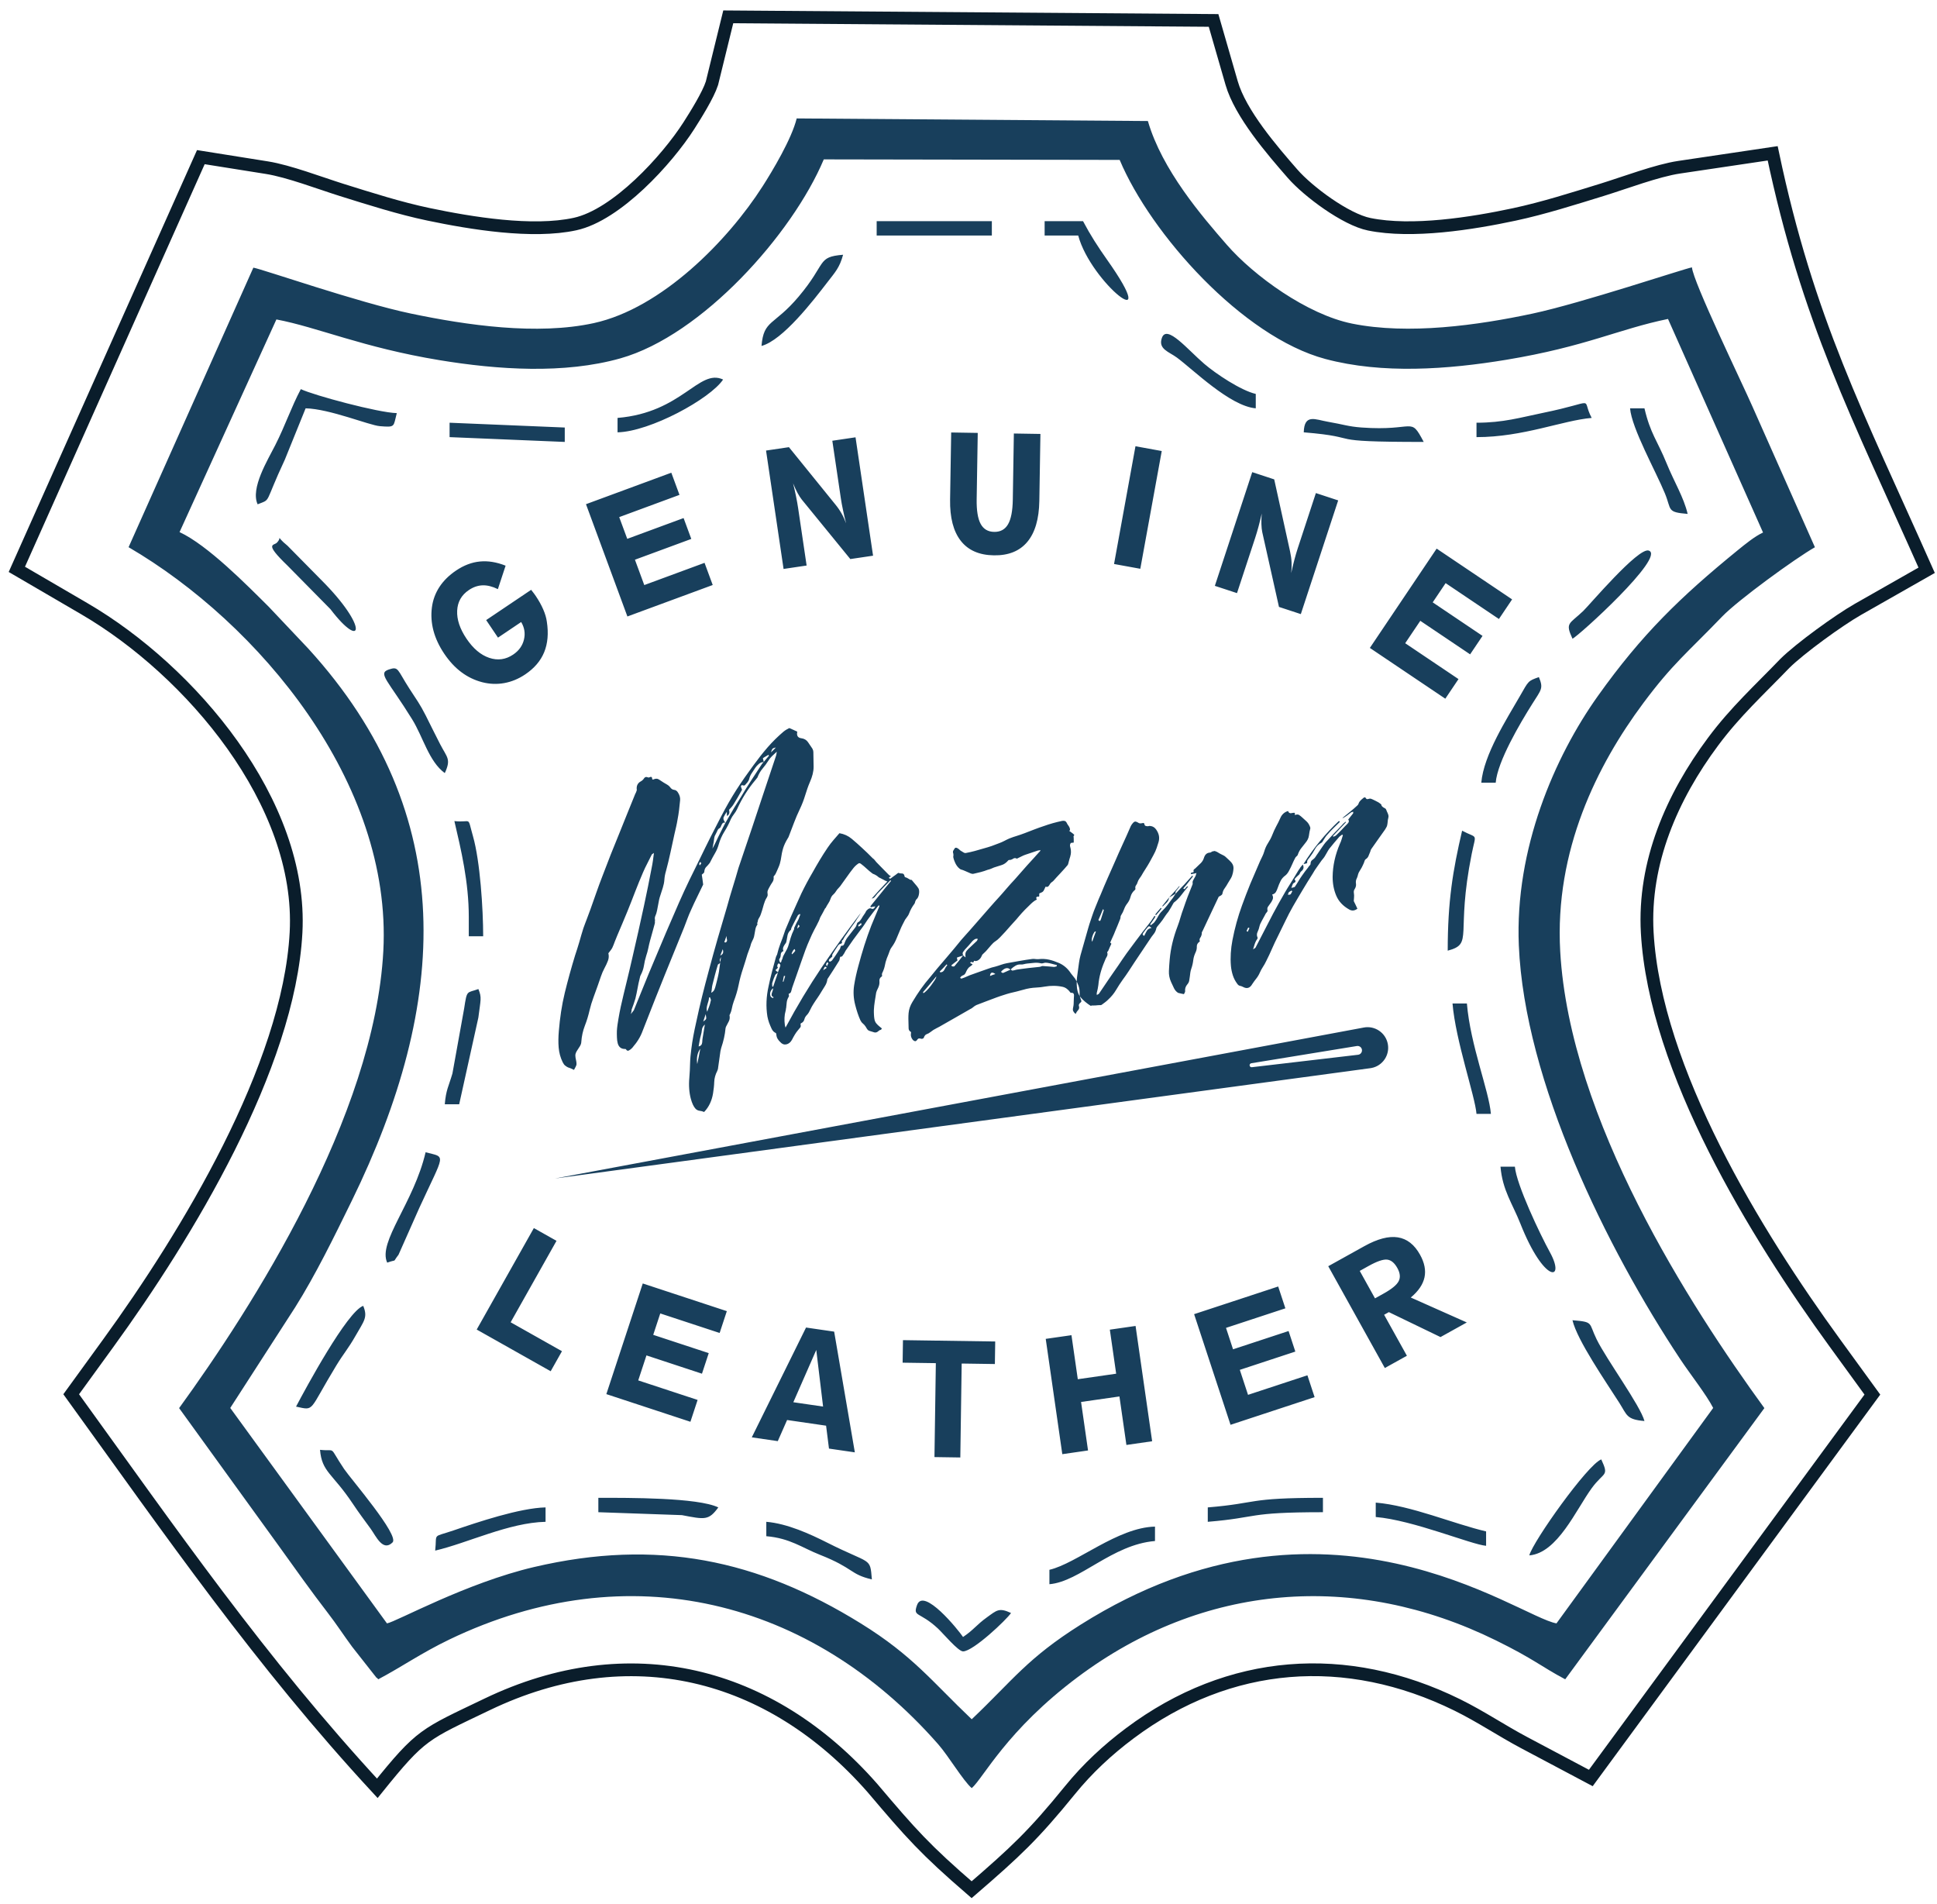 <?xml version="1.0" encoding="UTF-8"?> <svg xmlns="http://www.w3.org/2000/svg" width="115" height="113" viewBox="0 0 115 113" fill="none"><path fill-rule="evenodd" clip-rule="evenodd" d="M114.386 33.851L110.308 36.171C109.181 36.811 106.867 38.488 105.967 39.38C104.44 40.968 103.034 42.238 101.706 44.024C99.266 47.3 97.561 51.205 97.797 55.362C98.259 63.526 104.25 73.278 108.936 79.72L111.163 82.783L94.447 105.542L90.492 103.444C89.131 102.721 87.92 101.896 86.52 101.206C79.933 97.965 72.982 98.473 67.08 102.886C65.758 103.874 64.567 104.982 63.526 106.262C61.343 108.946 60.308 109.909 57.686 112.174C54.918 109.784 54.096 108.853 51.795 106.136C45.71 99.206 37.336 97.13 28.922 101.172C25.185 102.968 25.028 102.894 22.4 106.154C15.468 98.66 10.172 90.981 4.227 82.763L6.433 79.724C11.072 73.335 17.149 63.347 17.576 55.358C17.99 47.635 11.299 39.805 5.016 36.139L1 33.797L11.924 9.328L15.849 9.953C17.148 10.16 18.998 10.871 20.287 11.275C21.958 11.797 23.736 12.365 25.448 12.723C27.954 13.248 31.613 13.853 34.144 13.299C36.618 12.758 39.601 9.488 40.902 7.454C41.298 6.834 42.043 5.645 42.269 4.941L43.237 1L72.05 1.213L73.123 4.93C73.646 6.744 75.525 8.92 76.744 10.316C77.66 11.367 79.892 13.028 81.291 13.312C83.836 13.829 87.39 13.266 89.902 12.729C91.632 12.36 93.434 11.784 95.128 11.263C96.421 10.864 98.384 10.121 99.683 9.928L105.244 9.101C107.338 19.037 110.281 24.609 114.386 33.851Z" stroke="#0A1D2B" stroke-width="0.756" stroke-miterlimit="22.926"></path><path fill-rule="evenodd" clip-rule="evenodd" d="M100.452 15.871C100.043 15.932 93.901 17.993 90.991 18.614C87.734 19.31 83.607 19.886 80.267 19.208C77.596 18.666 74.439 16.367 72.847 14.542C71.365 12.844 68.987 10.081 68.15 7.184L47.3 7.03C47.001 8.248 45.861 10.146 45.274 11.063C43.214 14.284 39.281 18.299 35.258 19.179C31.887 19.916 27.685 19.302 24.394 18.613C21.277 17.961 15.566 15.972 15.042 15.888L7.634 32.481C15.358 36.987 23.293 46.453 22.758 56.452C22.231 66.297 14.951 77.638 10.634 83.586L16.538 91.747C17.508 93.098 18.459 94.441 19.458 95.736C19.993 96.43 20.394 97.058 20.904 97.749L22.358 99.598C22.373 99.569 22.422 99.657 22.456 99.684C23.844 98.951 25.026 98.116 26.685 97.319C37.327 92.206 48.15 94.939 55.699 103.538C56.324 104.25 57.176 105.699 57.692 106.144C58.38 105.55 59.763 102.709 63.984 99.553C71.421 93.993 80.429 93.247 88.815 97.375C91.085 98.492 91.478 98.915 92.927 99.684L104.751 83.586C100.338 77.517 93.197 66.471 92.63 56.472C92.291 50.483 94.825 45.415 97.555 41.747C99.311 39.389 100.159 38.767 102.244 36.599C103.182 35.623 106.583 33.149 107.752 32.484L104.037 24.119C103.452 22.784 100.508 16.707 100.452 15.871ZM15.296 29.936C16.132 29.599 15.649 29.983 16.913 27.28L18.145 24.238C19.57 24.27 21.927 25.247 22.551 25.297C23.496 25.374 23.343 25.333 23.558 24.523C22.467 24.499 18.616 23.462 17.86 23.099C17.278 24.2 16.944 25.237 16.342 26.424C15.894 27.308 14.858 28.989 15.296 29.936ZM35.524 89.765L40.485 89.939C41.852 90.201 42.073 90.263 42.647 89.48C41.417 88.891 37.328 88.911 35.524 88.911V89.765ZM85.951 56.432C87.516 56.014 86.405 55.523 87.376 50.686C87.635 49.397 87.752 49.811 86.806 49.31C86.257 51.665 85.951 53.483 85.951 56.432ZM90.794 92.329C92.471 92.19 93.573 89.609 94.501 88.338C95.231 87.339 95.548 87.67 95.068 86.631C94.264 86.922 91.018 91.491 90.794 92.329ZM17.576 83.497C18.71 83.738 18.29 83.808 19.971 81.049C20.393 80.357 20.689 80.032 21.094 79.319C21.614 78.404 21.849 78.206 21.564 77.515C20.606 77.862 18.166 82.381 17.576 83.497ZM26.407 65.549H27.262L28.401 60.4C28.531 59.34 28.618 59.234 28.402 58.711C27.705 58.963 27.731 58.728 27.557 59.861L26.861 63.723C26.63 64.509 26.479 64.69 26.407 65.549ZM87.66 25.093V25.948C90.442 25.948 92.788 24.951 94.498 24.808C93.834 23.554 94.934 23.826 91.629 24.503C90.258 24.785 89.252 25.093 87.66 25.093ZM62.304 93.184V94.039C64.118 93.888 66.021 91.687 68.572 91.475V90.62C66.35 90.669 63.927 92.806 62.304 93.184ZM22.988 74.951C23.637 74.716 23.256 75.002 23.66 74.483L24.886 71.72C26.424 68.376 26.503 68.728 25.268 68.398C24.567 71.409 22.42 73.721 22.988 74.951ZM52.048 13.982H58.886V13.127H52.048V13.982ZM26.692 25.948L33.53 26.233V25.378L26.692 25.093V25.948ZM71.706 89.48V90.335C74.773 90.08 73.96 89.765 78.543 89.765V88.911C73.96 88.911 74.773 89.225 71.706 89.48ZM93.358 37.913C93.673 37.8 98.948 33.013 97.882 32.681C97.258 32.486 94.35 35.933 93.992 36.273C93.166 37.057 92.912 36.95 93.358 37.913ZM27.832 54.438V55.578H28.686C28.686 53.966 28.505 51.12 28.079 49.632C27.725 48.392 28.031 48.855 26.977 48.74C27.376 50.453 27.832 52.351 27.832 54.438ZM87.945 46.461H88.8C88.905 45.199 90.258 42.914 90.971 41.783C91.511 40.925 91.643 40.868 91.364 40.193C90.71 40.429 90.767 40.396 90.228 41.337C89.472 42.655 88.083 44.808 87.945 46.461ZM19 86.062C19.11 87.387 19.728 87.439 20.939 89.251C21.358 89.878 21.56 90.129 22.009 90.751C22.326 91.192 22.732 92.132 23.307 91.557C23.726 91.138 20.821 87.78 20.428 87.197C19.468 85.768 20.022 86.173 19 86.062ZM97.632 84.352C97.388 83.438 95.378 80.697 94.791 79.501C94.303 78.508 94.638 78.475 93.358 78.369C93.636 79.561 95.353 82.039 96.142 83.278C96.602 84 96.555 84.263 97.632 84.352ZM45.496 91.19C46.898 91.306 47.623 91.877 48.67 92.289C50.712 93.094 50.449 93.448 51.763 93.754C51.651 92.405 51.737 92.898 49.105 91.569C48.106 91.065 46.745 90.439 45.496 90.335V91.19ZM100.196 30.506C99.965 29.517 99.394 28.606 98.94 27.489C98.402 26.163 97.983 25.748 97.632 24.238H96.777C96.877 25.436 98.312 27.985 98.847 29.291C99.251 30.274 98.937 30.401 100.196 30.506ZM62.02 13.982H64.014C64.763 16.786 69.104 20.194 65.721 15.409C65.193 14.662 64.742 13.966 64.299 13.127H62.02V13.982ZM81.678 90.05C83.892 90.234 87.35 91.686 88.23 91.759V90.905C86.307 90.457 83.787 89.371 81.678 89.195V90.05ZM25.837 92.044C27.768 91.595 30.203 90.384 32.39 90.335V89.48C30.851 89.515 28.338 90.363 26.92 90.848C25.628 91.289 25.956 90.966 25.837 92.044ZM57.176 98.027C57.774 98.027 59.755 96.151 60.025 95.748C59.311 95.418 59.185 95.581 58.594 96.006C57.967 96.456 57.813 96.746 57.176 97.172C56.897 96.755 54.831 94.199 54.445 95.276C54.184 96.003 54.576 95.639 55.685 96.669C55.983 96.945 56.886 98.027 57.176 98.027ZM87.66 66.119H88.515C88.4 64.736 87.298 62.057 87.09 59.566H86.236C86.42 61.776 87.572 65.058 87.66 66.119ZM45.211 20.535C46.477 20.197 48.291 17.834 49.122 16.755C49.581 16.159 49.849 15.888 50.054 15.122C48.48 15.253 49.104 15.606 47.414 17.61C45.941 19.356 45.341 18.965 45.211 20.535ZM26.407 45.891C26.793 45.056 26.547 44.978 26.134 44.181C25.832 43.601 25.565 43.041 25.273 42.467C24.916 41.767 24.754 41.572 24.302 40.871C23.57 39.739 23.679 39.542 23.084 39.742C22.403 39.972 23.032 40.373 24.47 42.7C25.122 43.754 25.462 45.199 26.407 45.891ZM89.939 69.253H89.085C89.202 70.655 89.796 71.448 90.264 72.632C91.681 76.215 92.972 76.066 92.02 74.336C91.438 73.279 90.028 70.314 89.939 69.253ZM77.404 25.663C81.157 25.975 78.244 26.233 84.526 26.233C83.699 24.67 84.055 25.614 80.825 25.376C80.025 25.316 79.771 25.195 78.844 25.037C78.098 24.91 77.435 24.534 77.404 25.663ZM74.555 24.238V23.384C73.659 23.175 72.168 22.173 71.498 21.598C70.508 20.75 69.273 19.235 68.982 20.056C68.745 20.723 69.401 20.878 69.871 21.225C70.831 21.931 73.026 24.111 74.555 24.238ZM16.436 32.216C16.252 32.4 15.665 32.221 17.067 33.573L19.617 36.159C21.515 38.649 21.922 37.27 19.071 34.424L17.07 32.395C16.294 31.769 16.799 31.853 16.436 32.216ZM36.664 24.808V25.663C38.595 25.62 42.161 23.68 42.931 22.529C41.484 21.86 40.513 24.488 36.664 24.808ZM16.41 18.962C18.855 19.424 21.541 20.629 26.091 21.379C29.566 21.951 33.5 22.212 36.833 21.272C41.677 19.906 47.044 13.898 48.908 9.461L66.475 9.492C68.326 13.896 73.772 19.993 78.684 21.308C82.07 22.214 85.955 21.932 89.439 21.355C94.161 20.571 96.089 19.536 99.03 18.933L104.672 31.61C104.178 31.839 103.624 32.293 103.163 32.667C99.765 35.436 97.471 37.658 94.872 41.306C92.29 44.929 89.931 50.388 90.173 56.12C90.516 64.205 95.376 74.079 99.772 80.705C100.351 81.576 101.307 82.785 101.712 83.577L92.408 96.364C90.102 95.966 78.727 87.267 64.162 96.438C60.986 98.437 60.133 99.737 57.691 102.056C55.338 99.821 54.207 98.287 51.113 96.371C44.991 92.577 38.989 91.316 31.713 93.018C27.659 93.967 23.532 96.267 22.974 96.365L13.67 83.577L17.523 77.604C18.741 75.666 19.819 73.457 20.881 71.289C26.622 59.561 27.31 48.377 18.306 38.504L15.953 36.015C14.65 34.722 12.332 32.362 10.66 31.586L16.41 18.962ZM31.534 35.012C31.613 35.112 31.672 35.189 31.711 35.241C31.749 35.292 31.782 35.339 31.808 35.378C31.993 35.653 32.141 35.919 32.251 36.174C32.363 36.43 32.435 36.673 32.466 36.904C32.573 37.594 32.519 38.197 32.309 38.713C32.098 39.229 31.723 39.668 31.183 40.032C30.789 40.297 30.376 40.468 29.941 40.547C29.506 40.626 29.069 40.609 28.631 40.497C28.176 40.379 27.763 40.179 27.389 39.898C27.014 39.618 26.676 39.253 26.372 38.801C26.07 38.352 25.857 37.896 25.735 37.438C25.614 36.978 25.582 36.518 25.642 36.057C25.698 35.616 25.848 35.212 26.09 34.84C26.332 34.472 26.661 34.147 27.078 33.867C27.54 33.555 28.013 33.376 28.493 33.331C28.974 33.284 29.483 33.366 30.018 33.579L29.559 34.971C29.234 34.812 28.933 34.736 28.652 34.745C28.371 34.755 28.1 34.847 27.837 35.025C27.399 35.319 27.168 35.726 27.142 36.248C27.117 36.772 27.301 37.325 27.696 37.912C28.092 38.501 28.543 38.88 29.046 39.05C29.55 39.219 30.024 39.155 30.467 38.856C30.806 38.628 31.019 38.332 31.107 37.968C31.195 37.602 31.14 37.255 30.942 36.923L29.566 37.85L28.864 36.808L31.534 35.012ZM37.249 36.594L34.79 29.929L39.856 28.06L40.341 29.376L36.763 30.696L37.24 31.986L40.585 30.752L41.042 31.991L37.696 33.225L38.251 34.73L41.829 33.41L42.314 34.726L37.249 36.594ZM50.484 33.186L47.604 29.657C47.522 29.555 47.437 29.421 47.348 29.257C47.259 29.092 47.171 28.903 47.085 28.689C47.153 28.962 47.212 29.223 47.262 29.47C47.312 29.717 47.353 29.948 47.385 30.161L47.889 33.57L46.521 33.773L45.48 26.745L46.839 26.544L49.595 29.946C49.739 30.121 49.862 30.3 49.967 30.486C50.072 30.671 50.159 30.865 50.233 31.064C50.158 30.774 50.095 30.505 50.045 30.258C49.993 30.011 49.952 29.791 49.924 29.599L49.415 26.163L50.793 25.959L51.834 32.986L50.484 33.186ZM56.472 25.672L58.049 25.698L57.985 29.63C57.974 30.297 58.053 30.788 58.221 31.098C58.388 31.408 58.656 31.567 59.024 31.573C59.394 31.579 59.668 31.429 59.846 31.124C60.024 30.82 60.119 30.332 60.13 29.665L60.193 25.733L61.77 25.759L61.705 29.74C61.687 30.81 61.45 31.618 60.993 32.165C60.537 32.712 59.872 32.98 59.001 32.965C58.132 32.951 57.478 32.663 57.04 32.101C56.601 31.539 56.39 30.724 56.407 29.653L56.472 25.672ZM66.141 33.479L67.413 26.489L68.973 26.773L67.7 33.763L66.141 33.479ZM75.933 36.027L74.939 31.582C74.912 31.454 74.896 31.296 74.89 31.109C74.884 30.922 74.89 30.713 74.909 30.483C74.847 30.759 74.783 31.017 74.718 31.262C74.652 31.505 74.585 31.729 74.518 31.934L73.441 35.208L72.126 34.776L74.345 28.027L75.65 28.456L76.591 32.732C76.64 32.953 76.671 33.169 76.681 33.382C76.691 33.594 76.683 33.807 76.659 34.018C76.722 33.725 76.787 33.456 76.852 33.213C76.917 32.968 76.979 32.754 77.04 32.57L78.124 29.269L79.448 29.704L77.23 36.453L75.933 36.027ZM81.329 38.461L85.294 32.566L89.774 35.58L88.991 36.744L85.827 34.615L85.06 35.756L88.018 37.747L87.281 38.842L84.323 36.852L83.427 38.182L86.591 40.311L85.808 41.475L81.329 38.461ZM28.302 78.922L31.695 72.899L33.04 73.656L30.317 78.491L33.364 80.208L32.694 81.397L28.302 78.922ZM35.999 82.755L38.161 76.187L43.152 77.83L42.725 79.126L39.2 77.966L38.782 79.237L42.078 80.322L41.676 81.543L38.38 80.457L37.892 81.941L41.417 83.101L40.99 84.397L35.999 82.755ZM46.73 84.292L46.177 85.546L44.634 85.321L47.855 78.803L49.524 79.046L50.752 86.212L49.217 85.989L49.045 84.629L46.73 84.292ZM47.1 83.237L48.867 83.494L48.462 80.133L47.1 83.237ZM53.589 80.889L53.609 79.551L59.086 79.631L59.066 80.969L57.095 80.94L57.014 86.516L55.479 86.493L55.561 80.917L53.589 80.889ZM63.069 86.32L62.085 79.476L63.613 79.257L63.989 81.871L66.267 81.543L65.891 78.929L67.419 78.709L68.403 85.553L66.875 85.773L66.461 82.894L64.183 83.221L64.597 86.1L63.069 86.32ZM73.057 84.577L70.895 78.009L75.886 76.367L76.313 77.663L72.788 78.823L73.206 80.095L76.503 79.01L76.904 80.23L73.608 81.315L74.096 82.798L77.621 81.638L78.048 82.934L73.057 84.577ZM82.218 81.206L78.859 75.163L81.003 73.971C81.781 73.539 82.441 73.365 82.986 73.449C83.531 73.534 83.973 73.877 84.308 74.481C84.574 74.958 84.662 75.408 84.572 75.825C84.482 76.244 84.212 76.643 83.758 77.021L87.084 78.501L85.523 79.369L82.457 77.888L82.175 78.045L83.528 80.478L82.218 81.206ZM81.634 77.071L82.155 76.781C82.632 76.515 82.927 76.272 83.04 76.049C83.153 75.828 83.126 75.567 82.961 75.271C82.791 74.964 82.589 74.797 82.355 74.771C82.121 74.745 81.752 74.871 81.249 75.151L80.728 75.441L81.634 77.071ZM80.641 62.609C80.638 62.609 80.634 62.61 80.63 62.611L74.321 63.35C74.256 63.358 74.198 63.311 74.19 63.246C74.182 63.183 74.226 63.126 74.288 63.115L80.557 62.092C80.7 62.069 80.835 62.165 80.858 62.308C80.881 62.451 80.785 62.586 80.641 62.609ZM82.395 61.972C82.271 61.308 81.632 60.871 80.969 60.994L80.951 60.998L32.948 69.956L81.356 63.408C81.375 63.406 81.398 63.402 81.417 63.398C82.081 63.275 82.519 62.636 82.395 61.972ZM46.061 44.369C45.955 44.394 45.89 44.419 45.866 44.442C45.842 44.468 45.81 44.54 45.771 44.66C45.819 44.612 45.867 44.566 45.916 44.523C45.964 44.481 46.012 44.429 46.061 44.369ZM43.001 55.934C43.02 55.932 43.034 55.934 43.044 55.939C43.053 55.944 43.067 55.946 43.087 55.945C43.154 55.903 43.179 55.846 43.16 55.774C43.141 55.702 43.132 55.629 43.133 55.556C43.113 55.619 43.091 55.682 43.067 55.745C43.042 55.809 43.02 55.871 43.001 55.934ZM42.763 56.725C42.849 56.68 42.903 56.63 42.923 56.573C42.943 56.516 42.939 56.441 42.91 56.345C42.851 56.497 42.822 56.573 42.763 56.725ZM42.774 57.146C42.745 57.174 42.711 57.199 42.673 57.22C42.634 57.242 42.614 57.265 42.614 57.29C42.555 57.479 42.5 57.668 42.451 57.857C42.401 58.046 42.351 58.241 42.302 58.441C42.282 58.518 42.269 58.596 42.263 58.676C42.258 58.757 42.245 58.84 42.225 58.929C42.302 58.896 42.374 58.831 42.414 58.744C42.446 58.674 42.469 58.591 42.489 58.515C42.509 58.439 42.527 58.363 42.548 58.289C42.576 58.188 42.602 58.087 42.622 57.987C42.642 57.887 42.668 57.784 42.683 57.687C42.697 57.594 42.706 57.496 42.721 57.408C42.736 57.321 42.745 57.224 42.76 57.129C42.767 57.081 42.777 57.033 42.782 56.989C42.788 56.947 42.795 56.888 42.805 56.813C42.757 56.903 42.732 56.96 42.732 56.985C42.732 57.009 42.745 57.064 42.774 57.146ZM45.349 45.242C45.243 45.232 45.145 45.266 45.053 45.346C44.961 45.426 44.891 45.502 44.843 45.576C44.775 45.686 44.704 45.793 44.631 45.897C44.559 46.001 44.507 46.12 44.477 46.253C44.457 46.315 44.423 46.377 44.375 46.438C44.327 46.499 44.278 46.555 44.229 46.605C44.201 46.63 44.169 46.637 44.136 46.625C44.102 46.614 44.071 46.608 44.042 46.609C44.023 46.609 44.004 46.634 43.984 46.683C44.022 46.78 44.045 46.846 44.054 46.882C43.87 47.214 43.704 47.499 43.558 47.735C43.519 47.797 43.478 47.854 43.434 47.904C43.391 47.953 43.34 48.011 43.282 48.073C43.301 48.122 43.307 48.179 43.302 48.247C43.297 48.314 43.25 48.379 43.164 48.444C43.154 48.395 43.151 48.309 43.151 48.188C43.073 48.3 43.012 48.403 42.969 48.496C42.925 48.59 42.955 48.702 43.06 48.833C42.992 48.822 42.944 48.831 42.916 48.856C42.887 48.882 42.862 48.916 42.843 48.96C42.823 49.003 42.803 49.048 42.784 49.091C42.764 49.135 42.731 49.161 42.697 49.177C42.65 49.198 42.605 49.267 42.566 49.366C42.526 49.466 42.46 49.561 42.433 49.629C42.401 49.714 42.393 49.855 42.373 49.972C42.353 50.09 42.328 50.223 42.298 50.372C42.376 50.233 42.439 50.111 42.488 50.004C42.537 49.898 42.586 49.794 42.635 49.694C42.732 49.506 42.825 49.322 42.913 49.141C43.002 48.96 43.103 48.781 43.205 48.607C43.334 48.389 43.461 48.162 43.592 47.944C43.724 47.727 43.858 47.514 43.993 47.303C44.188 46.969 44.393 46.64 44.607 46.315C44.82 45.99 45.033 45.663 45.248 45.334C45.267 45.31 45.282 45.294 45.291 45.288C45.301 45.282 45.315 45.267 45.335 45.242C45.383 45.182 45.436 45.118 45.494 45.05C45.553 44.984 45.606 44.92 45.654 44.86C45.635 44.836 45.625 44.818 45.626 44.806C45.568 44.842 45.51 44.876 45.452 44.907C45.395 44.938 45.341 44.971 45.293 45.008C45.302 45.056 45.312 45.098 45.321 45.134C45.33 45.17 45.34 45.206 45.349 45.242ZM41.985 60.06C42.034 59.932 42.076 59.82 42.11 59.724C42.145 59.628 42.172 59.53 42.192 59.429C42.212 59.39 42.212 59.35 42.193 59.309C42.175 59.269 42.16 59.23 42.151 59.194C42.141 59.195 42.132 59.199 42.122 59.206C42.112 59.214 42.103 59.218 42.093 59.218C42.093 59.281 42.082 59.346 42.062 59.415C42.043 59.485 42.023 59.552 42.003 59.616C41.983 59.679 41.968 59.748 41.958 59.824C41.948 59.898 41.957 59.977 41.985 60.06ZM41.749 60.641C41.856 60.567 41.914 60.511 41.924 60.472C41.934 60.435 41.925 60.343 41.897 60.199C41.867 60.301 41.84 60.384 41.815 60.448C41.791 60.513 41.769 60.577 41.749 60.641ZM41.849 60.814C41.742 60.912 41.683 61.017 41.673 61.129C41.662 61.242 41.643 61.349 41.612 61.451C41.583 61.553 41.558 61.661 41.538 61.775C41.518 61.888 41.497 62.002 41.477 62.115C41.564 62.104 41.626 62.06 41.665 61.981C41.685 61.917 41.696 61.86 41.696 61.811C41.696 61.762 41.702 61.705 41.712 61.642C41.733 61.506 41.755 61.367 41.78 61.228C41.805 61.09 41.828 60.952 41.849 60.814ZM41.54 51.37C41.56 51.345 41.579 51.322 41.599 51.303C41.618 51.283 41.628 51.267 41.628 51.255C41.628 51.218 41.608 51.189 41.571 51.165C41.542 51.204 41.524 51.24 41.513 51.261C41.505 51.273 41.512 51.31 41.54 51.37ZM41.577 62.251C41.401 62.494 41.341 62.799 41.396 63.162C41.426 63.01 41.456 62.864 41.486 62.724C41.516 62.585 41.546 62.427 41.577 62.251ZM46.861 43.218C46.947 43.254 47.028 43.289 47.105 43.325C47.181 43.361 47.258 43.396 47.334 43.432C47.284 43.67 47.368 43.798 47.576 43.823C47.746 43.844 47.88 43.923 47.97 44.053C48.06 44.183 48.148 44.312 48.233 44.441C48.27 44.512 48.289 44.578 48.289 44.635C48.292 44.926 48.301 45.223 48.304 45.512C48.306 45.802 48.224 46.105 48.089 46.412C47.978 46.665 47.886 46.944 47.801 47.218C47.718 47.493 47.613 47.763 47.487 48.028C47.359 48.293 47.247 48.556 47.149 48.815C47.051 49.075 46.948 49.344 46.84 49.623C46.821 49.683 46.797 49.732 46.767 49.769C46.64 49.978 46.55 50.17 46.496 50.346C46.442 50.522 46.394 50.754 46.354 51.044C46.344 51.104 46.326 51.177 46.302 51.262C46.277 51.346 46.245 51.432 46.206 51.518C46.167 51.604 46.131 51.687 46.096 51.767C46.061 51.847 46.03 51.906 46.001 51.944C45.982 51.969 45.967 51.984 45.958 51.991C45.948 51.998 45.938 52.013 45.929 52.037C45.947 52.168 45.922 52.281 45.853 52.375C45.785 52.469 45.73 52.573 45.678 52.665C45.645 52.726 45.608 52.793 45.583 52.86C45.558 52.928 45.559 53.006 45.574 53.086C45.585 53.144 45.566 53.21 45.523 53.279C45.478 53.348 45.442 53.42 45.413 53.494C45.363 53.63 45.324 53.756 45.294 53.873C45.264 53.989 45.225 54.115 45.176 54.252C45.156 54.314 45.134 54.366 45.11 54.41C45.086 54.455 45.059 54.502 45.029 54.552C45.01 54.59 44.997 54.63 44.992 54.672C44.987 54.715 44.975 54.755 44.955 54.793C44.955 54.817 44.96 54.838 44.969 54.855C44.978 54.873 44.974 54.888 44.954 54.901C44.896 54.991 44.859 55.084 44.844 55.182C44.829 55.28 44.806 55.381 44.791 55.476C44.779 55.558 44.761 55.639 44.732 55.708C44.703 55.776 44.666 55.849 44.629 55.925C44.599 55.986 44.578 56.053 44.562 56.121C44.548 56.189 44.52 56.257 44.496 56.317C44.474 56.374 44.457 56.432 44.438 56.477C44.417 56.521 44.398 56.574 44.379 56.636C44.339 56.773 44.297 56.914 44.252 57.057C44.208 57.2 44.161 57.347 44.112 57.497C44.003 57.823 43.916 58.147 43.852 58.47C43.786 58.793 43.69 59.119 43.562 59.449C43.513 59.588 43.476 59.726 43.45 59.863C43.425 60 43.379 60.133 43.31 60.262C43.338 60.393 43.325 60.514 43.271 60.623C43.217 60.733 43.162 60.84 43.103 60.945C43.083 60.996 43.073 61.034 43.073 61.058C43.041 61.416 42.956 61.799 42.818 62.207C42.808 62.233 42.8 62.264 42.795 62.302C42.79 62.34 42.783 62.37 42.773 62.396C42.752 62.57 42.727 62.751 42.697 62.938C42.666 63.126 42.641 63.307 42.62 63.481C42.6 63.508 42.591 63.533 42.59 63.558C42.472 63.782 42.411 64.005 42.404 64.227C42.398 64.448 42.369 64.675 42.334 64.899C42.265 65.327 42.096 65.706 41.804 66.007C41.718 65.971 41.629 65.947 41.538 65.936C41.447 65.925 41.368 65.887 41.301 65.823C41.177 65.693 41.087 65.487 41.017 65.233C40.918 64.873 40.883 64.435 40.927 63.965C40.953 63.683 40.963 63.397 40.97 63.124C40.977 62.85 41.005 62.567 41.043 62.279C41.076 62.019 41.114 61.751 41.165 61.486C41.215 61.22 41.271 60.954 41.331 60.688C41.441 60.169 41.558 59.656 41.683 59.151C41.807 58.645 41.943 58.137 42.078 57.634C42.249 56.996 42.423 56.355 42.605 55.728C42.789 55.1 42.974 54.468 43.162 53.832C43.271 53.433 43.385 53.045 43.503 52.665C43.621 52.286 43.735 51.906 43.843 51.522C43.873 51.423 43.907 51.321 43.947 51.216C43.986 51.111 44.021 51.008 44.051 50.909C44.257 50.304 44.459 49.707 44.656 49.118C44.852 48.53 45.048 47.937 45.246 47.341C45.383 46.928 45.521 46.515 45.659 46.104C45.796 45.693 45.934 45.282 46.071 44.872C46.081 44.849 46.089 44.818 46.094 44.783C46.098 44.746 46.106 44.693 46.117 44.621C46.01 44.717 45.916 44.806 45.834 44.885C45.752 44.964 45.682 45.051 45.623 45.148C45.516 45.318 45.399 45.476 45.274 45.623C45.148 45.77 45.045 45.947 44.968 46.153C44.948 46.178 44.929 46.203 44.909 46.227C44.89 46.252 44.87 46.276 44.851 46.301C44.405 46.829 44.041 47.41 43.757 48.04C43.708 48.139 43.648 48.235 43.575 48.329C43.502 48.423 43.441 48.519 43.393 48.619C43.285 48.879 43.158 49.125 43.012 49.357C42.867 49.59 42.75 49.845 42.674 50.116C42.623 50.299 42.551 50.477 42.454 50.641C42.357 50.806 42.264 50.976 42.176 51.153C42.156 51.203 42.132 51.24 42.103 51.267C42.055 51.331 41.996 51.396 41.929 51.461C41.861 51.527 41.821 51.627 41.811 51.763C41.81 51.788 41.794 51.813 41.76 51.84C41.726 51.867 41.694 51.892 41.665 51.92C41.683 52.017 41.697 52.109 41.706 52.195C41.715 52.281 41.728 52.385 41.747 52.506C41.639 52.735 41.521 52.977 41.395 53.233C41.268 53.488 41.145 53.75 41.027 54.018C40.95 54.184 40.878 54.354 40.815 54.526C40.75 54.698 40.684 54.874 40.615 55.053C40.233 55.988 39.852 56.925 39.473 57.86C39.095 58.796 38.719 59.745 38.345 60.705C38.266 60.916 38.187 61.117 38.108 61.309C38.03 61.501 37.927 61.686 37.8 61.865C37.751 61.935 37.706 61.994 37.662 62.043C37.618 62.092 37.577 62.145 37.538 62.2C37.47 62.272 37.403 62.324 37.334 62.358C37.267 62.391 37.209 62.367 37.162 62.283C37.15 62.278 37.145 62.274 37.133 62.268C36.998 62.272 36.896 62.242 36.824 62.181C36.752 62.12 36.703 62.037 36.675 61.932C36.647 61.827 36.631 61.711 36.628 61.584C36.624 61.457 36.618 61.325 36.624 61.202C36.635 60.968 36.677 60.717 36.717 60.477C36.757 60.237 36.803 60 36.853 59.766C36.964 59.272 37.079 58.784 37.199 58.303C37.319 57.822 37.432 57.334 37.544 56.845C37.662 56.33 37.782 55.813 37.897 55.299C38.011 54.785 38.124 54.272 38.235 53.76C38.315 53.389 38.393 53.015 38.469 52.639C38.544 52.263 38.617 51.891 38.688 51.522C38.717 51.383 38.742 51.239 38.763 51.094C38.784 50.949 38.804 50.793 38.825 50.629C38.796 50.656 38.772 50.672 38.752 50.68C38.733 50.687 38.714 50.703 38.694 50.73C38.607 50.91 38.518 51.084 38.431 51.253C38.343 51.421 38.259 51.595 38.181 51.776C38.014 52.163 37.857 52.549 37.709 52.931C37.562 53.314 37.41 53.704 37.252 54.093C37.05 54.587 36.844 55.068 36.648 55.529C36.599 55.647 36.549 55.769 36.5 55.894C36.451 56.019 36.407 56.154 36.353 56.259C36.306 56.35 36.217 56.462 36.119 56.586C36.156 56.736 36.148 56.883 36.094 57.028C36.039 57.174 35.967 57.327 35.88 57.488C35.801 57.635 35.733 57.796 35.674 57.968C35.615 58.14 35.555 58.313 35.496 58.484C35.408 58.736 35.318 58.983 35.229 59.223C35.141 59.463 35.064 59.71 35.006 59.959C34.934 60.272 34.842 60.584 34.723 60.886C34.606 61.19 34.535 61.511 34.512 61.848C34.511 61.926 34.484 62.01 34.431 62.1C34.377 62.19 34.326 62.27 34.277 62.34C34.199 62.453 34.16 62.555 34.158 62.645C34.158 62.736 34.177 62.835 34.199 62.931C34.232 63.074 34.233 63.182 34.218 63.229C34.203 63.277 34.156 63.37 34.078 63.509C34.011 63.478 33.951 63.45 33.898 63.424C33.846 63.398 33.775 63.382 33.719 63.359C33.665 63.337 33.606 63.292 33.554 63.253C33.502 63.214 33.452 63.146 33.404 63.048C33.272 62.779 33.194 62.488 33.168 62.18C33.142 61.871 33.149 61.542 33.178 61.203C33.241 60.438 33.351 59.673 33.531 58.935C33.711 58.197 33.916 57.456 34.143 56.712C34.233 56.446 34.317 56.177 34.397 55.907C34.476 55.636 34.55 55.358 34.634 55.104C34.696 54.923 34.773 54.733 34.842 54.548C34.91 54.363 34.979 54.178 35.049 53.993C35.167 53.663 35.283 53.335 35.397 53.007C35.51 52.679 35.634 52.35 35.759 52.024C35.928 51.583 36.094 51.145 36.261 50.722C36.428 50.299 36.606 49.871 36.777 49.447C36.936 49.051 37.091 48.655 37.248 48.276C37.405 47.896 37.563 47.508 37.72 47.112C37.739 47.086 37.756 47.051 37.771 47.006C37.786 46.961 37.798 46.927 37.808 46.901C37.772 46.662 37.85 46.489 38.043 46.383C38.12 46.344 38.185 46.282 38.239 46.2C38.292 46.117 38.371 46.1 38.477 46.148C38.496 46.16 38.518 46.16 38.541 46.147C38.565 46.134 38.592 46.123 38.621 46.117C38.65 46.11 38.674 46.116 38.693 46.135C38.712 46.153 38.721 46.188 38.72 46.238C38.72 46.263 38.739 46.275 38.778 46.275C38.912 46.209 39.026 46.207 39.116 46.268C39.206 46.329 39.3 46.389 39.395 46.45C39.471 46.499 39.543 46.541 39.61 46.577C39.677 46.613 39.733 46.662 39.781 46.723C39.847 46.822 39.928 46.876 40.024 46.886C40.12 46.896 40.196 46.951 40.254 47.049C40.348 47.196 40.392 47.347 40.379 47.494C40.361 47.691 40.337 47.89 40.316 48.084C40.295 48.278 40.258 48.473 40.225 48.657C40.201 48.79 40.177 48.936 40.142 49.08C40.107 49.225 40.074 49.367 40.044 49.505C39.964 49.87 39.885 50.239 39.804 50.611C39.724 50.983 39.634 51.353 39.535 51.721C39.486 51.886 39.456 52.051 39.445 52.214C39.433 52.378 39.401 52.537 39.353 52.689C39.303 52.852 39.252 53.015 39.199 53.169C39.144 53.322 39.112 53.49 39.086 53.646C39.063 53.782 39.031 53.917 39.011 54.037C38.989 54.158 38.951 54.283 38.892 54.413C38.872 54.477 38.871 54.552 38.889 54.638C38.88 54.665 38.877 54.696 38.881 54.733C38.886 54.771 38.883 54.802 38.873 54.828C38.824 55.008 38.777 55.178 38.733 55.338C38.688 55.499 38.639 55.67 38.591 55.849C38.55 56.002 38.516 56.154 38.486 56.301C38.456 56.449 38.413 56.596 38.366 56.736C38.305 56.926 38.262 57.123 38.232 57.315C38.201 57.508 38.137 57.696 38.039 57.882C38.019 57.909 37.999 57.974 37.979 58.076C37.929 58.271 37.887 58.467 37.852 58.666C37.816 58.867 37.774 59.07 37.723 59.276C37.694 59.381 37.659 59.489 37.619 59.601C37.58 59.712 37.541 59.82 37.501 59.926C37.501 59.952 37.498 59.984 37.493 60.022C37.488 60.06 37.475 60.119 37.455 60.197C37.504 60.129 37.541 60.08 37.565 60.052C37.589 60.024 37.61 59.996 37.631 59.969C37.827 59.493 38.021 59.016 38.213 58.537C38.404 58.058 38.607 57.576 38.81 57.094C39.057 56.51 39.303 55.92 39.553 55.331C39.804 54.743 40.058 54.16 40.311 53.583C40.508 53.136 40.711 52.693 40.92 52.26C41.131 51.826 41.349 51.391 41.558 50.963C41.766 50.538 41.971 50.109 42.181 49.695C42.391 49.28 42.605 48.867 42.818 48.456C43.101 47.909 43.403 47.382 43.723 46.88C44.045 46.38 44.388 45.896 44.729 45.432C45.001 45.061 45.282 44.697 45.572 44.364C45.862 44.031 46.176 43.721 46.514 43.433C46.572 43.386 46.632 43.343 46.695 43.307C46.757 43.272 46.813 43.242 46.861 43.218ZM51.153 54.888C51.143 54.878 51.138 54.867 51.138 54.855C51.138 54.843 51.136 54.831 51.131 54.82C51.127 54.809 51.124 54.798 51.124 54.786C51.095 54.812 51.067 54.834 51.037 54.854C51.008 54.874 50.979 54.897 50.951 54.922C50.969 54.967 50.979 54.995 50.979 55.006C51.048 54.959 51.083 54.935 51.153 54.888ZM49.087 57.361C49.126 57.287 49.156 57.232 49.175 57.195C49.175 57.171 49.168 57.154 49.154 57.144C49.139 57.134 49.128 57.123 49.118 57.112C49.079 57.163 49.056 57.205 49.045 57.225C49.038 57.237 49.05 57.284 49.087 57.361ZM48.869 57.594C48.965 57.526 49.038 57.478 49.087 57.45C49.039 57.396 49.003 57.376 48.979 57.389C48.955 57.404 48.918 57.472 48.869 57.594ZM47.331 55.127C47.418 55.048 47.464 55 47.469 54.982C47.473 54.964 47.448 54.933 47.39 54.89C47.38 54.926 47.371 54.963 47.36 55C47.351 55.036 47.341 55.079 47.331 55.127ZM47.205 56.456C47.215 56.443 47.215 56.426 47.205 56.403C47.196 56.38 47.187 56.357 47.178 56.334C47.167 56.347 47.156 56.356 47.141 56.364C47.126 56.371 47.115 56.381 47.105 56.394C47.056 56.469 47.022 56.538 47.002 56.599C47.002 56.611 47.005 56.62 47.009 56.625C47.014 56.63 47.017 56.64 47.017 56.651C47.084 56.598 47.147 56.533 47.205 56.456ZM51.679 53.791C51.883 53.545 52.086 53.295 52.29 53.04C52.493 52.785 52.696 52.536 52.9 52.294C52.881 52.273 52.871 52.256 52.871 52.245C52.736 52.379 52.606 52.514 52.479 52.648C52.353 52.783 52.223 52.917 52.088 53.054C52.039 53.114 51.99 53.175 51.942 53.236C51.894 53.297 51.831 53.331 51.754 53.336C51.909 53.163 52.061 52.994 52.211 52.829C52.361 52.664 52.519 52.496 52.684 52.325C52.636 52.306 52.597 52.291 52.568 52.281C52.539 52.272 52.509 52.25 52.482 52.235C52.442 52.213 52.388 52.192 52.345 52.166C52.303 52.14 52.253 52.118 52.208 52.098C52.171 52.079 52.134 52.05 52.101 52.018C52.067 51.985 52.018 51.962 51.978 51.939C51.951 51.923 51.918 51.902 51.885 51.892C51.851 51.884 51.82 51.867 51.791 51.846C51.676 51.761 51.564 51.667 51.454 51.564C51.343 51.46 51.231 51.366 51.116 51.279C51.058 51.237 51.011 51.227 50.972 51.253C50.855 51.329 50.754 51.422 50.667 51.53C50.531 51.702 50.4 51.877 50.273 52.06C50.147 52.242 50.015 52.426 49.879 52.61C49.84 52.659 49.801 52.702 49.762 52.74C49.723 52.778 49.683 52.828 49.646 52.888C49.596 52.97 49.539 53.044 49.471 53.102C49.403 53.159 49.346 53.243 49.311 53.35C49.279 53.443 49.237 53.537 49.178 53.622C49.12 53.709 49.066 53.801 49.018 53.898C49.006 53.906 49 53.91 48.988 53.919C48.94 54.016 48.893 54.104 48.849 54.184C48.805 54.264 48.758 54.346 48.71 54.433C48.69 54.47 48.676 54.506 48.666 54.543C48.656 54.579 48.641 54.615 48.622 54.652C48.534 54.835 48.441 55.017 48.343 55.195C48.245 55.375 48.161 55.569 48.079 55.757C47.989 55.963 47.895 56.176 47.821 56.383C47.747 56.592 47.671 56.806 47.592 57.027C47.495 57.296 47.4 57.564 47.312 57.828C47.222 58.092 47.129 58.36 47.031 58.631C47.011 58.705 46.99 58.779 46.971 58.852C46.951 58.925 46.902 58.973 46.825 58.992C46.825 59.028 46.829 59.061 46.839 59.089C46.848 59.118 46.843 59.145 46.824 59.172C46.762 59.273 46.724 59.379 46.71 59.487C46.696 59.596 46.684 59.711 46.674 59.831C46.665 59.857 46.659 59.884 46.659 59.913C46.659 59.944 46.654 59.971 46.644 59.995C46.605 60.132 46.582 60.271 46.576 60.415C46.57 60.559 46.576 60.695 46.595 60.825C46.595 60.849 46.608 60.907 46.637 60.998C47.312 59.736 48.026 58.549 48.776 57.436C49.528 56.322 50.302 55.243 51.1 54.198C51.051 54.294 51 54.379 50.946 54.453C50.893 54.527 50.843 54.607 50.794 54.692C50.706 54.814 50.621 54.931 50.539 55.042C50.457 55.154 50.377 55.271 50.298 55.394C50.24 55.469 50.197 55.53 50.167 55.58C50.148 55.605 50.128 55.635 50.109 55.672C50.09 55.709 50.07 55.745 50.051 55.782C50.041 55.795 50.026 55.808 50.007 55.821C49.987 55.834 49.978 55.847 49.978 55.858C49.996 55.938 49.991 55.986 49.963 56C49.933 56.014 49.886 56.025 49.847 56.045C49.811 56.063 49.779 56.098 49.76 56.123C49.702 56.209 49.645 56.293 49.592 56.374C49.539 56.455 49.483 56.545 49.424 56.644C49.414 56.668 49.41 56.693 49.409 56.716C49.409 56.739 49.409 56.763 49.409 56.786C49.38 56.813 49.351 56.838 49.322 56.864C49.293 56.891 49.263 56.917 49.235 56.943C49.225 56.956 49.217 56.974 49.213 56.998C49.208 57.022 49.21 57.039 49.22 57.05C49.229 57.061 49.241 57.071 49.255 57.082C49.27 57.092 49.283 57.083 49.291 57.078C49.322 57.061 49.393 57.039 49.422 56.978C49.48 56.902 49.536 56.824 49.59 56.743C49.642 56.662 49.699 56.578 49.757 56.491C49.777 56.454 49.8 56.417 49.83 56.38C49.859 56.341 49.882 56.302 49.889 56.268C49.907 56.173 49.942 56.118 50.019 56.135C50.067 56.13 50.106 56.086 50.135 56.002C50.185 55.858 50.243 55.742 50.311 55.655C50.389 55.555 50.466 55.456 50.544 55.355C50.621 55.257 50.699 55.158 50.776 55.058C50.806 55.021 50.828 54.978 50.843 54.931C50.857 54.883 50.874 54.835 50.894 54.788C50.913 54.763 50.937 54.743 50.966 54.729C50.995 54.716 51.019 54.697 51.039 54.672C51.077 54.634 51.111 54.591 51.141 54.542C51.169 54.493 51.199 54.445 51.228 54.397C51.257 54.348 51.289 54.302 51.322 54.259C51.356 54.216 51.382 54.168 51.403 54.123C51.429 54.064 51.478 54.011 51.541 53.965C51.604 53.92 51.664 53.907 51.722 53.926C51.817 53.988 51.899 53.947 51.967 53.804C51.92 53.808 51.873 53.814 51.83 53.823C51.787 53.831 51.742 53.844 51.693 53.859C51.693 53.848 51.691 53.836 51.686 53.825C51.681 53.814 51.679 53.802 51.679 53.791ZM46.471 58.26C46.48 58.271 46.494 58.275 46.514 58.273C46.533 58.212 46.55 58.156 46.565 58.107C46.58 58.058 46.597 58.002 46.617 57.941C46.607 57.941 46.598 57.939 46.588 57.935C46.579 57.929 46.564 57.928 46.545 57.93C46.526 57.992 46.513 58.047 46.507 58.095C46.502 58.143 46.49 58.199 46.471 58.26ZM46.364 57.123C46.383 57.098 46.393 57.073 46.394 57.048C46.394 57.025 46.407 56.999 46.423 56.974C46.444 56.941 46.457 56.897 46.467 56.854C46.477 56.811 46.491 56.771 46.511 56.733C46.56 56.633 46.609 56.542 46.658 56.46C46.706 56.379 46.757 56.285 46.789 56.189C46.844 56.029 46.888 55.85 46.937 55.685C46.987 55.52 47.05 55.357 47.129 55.196C47.148 55.171 47.156 55.144 47.151 55.114C47.147 55.085 47.153 55.058 47.173 55.032C47.251 54.859 47.329 54.705 47.407 54.568C47.427 54.52 47.444 54.474 47.459 54.431C47.473 54.389 47.49 54.343 47.511 54.294C47.491 54.271 47.482 54.254 47.482 54.242C47.462 54.268 47.443 54.284 47.424 54.291C47.404 54.298 47.385 54.315 47.366 54.34C47.297 54.464 47.234 54.585 47.176 54.702C47.117 54.819 47.053 54.946 46.985 55.083C46.975 55.108 46.97 55.129 46.97 55.147C46.97 55.165 46.965 55.18 46.956 55.193C46.849 55.285 46.784 55.392 46.758 55.513C46.733 55.634 46.711 55.755 46.691 55.876C46.681 55.901 46.676 55.919 46.676 55.931C46.676 55.943 46.671 55.955 46.661 55.968C46.612 56.032 46.569 56.098 46.53 56.167C46.491 56.236 46.468 56.347 46.499 56.412C46.514 56.441 46.523 56.463 46.484 56.467C46.398 56.511 46.354 56.58 46.353 56.675C46.352 56.772 46.328 56.852 46.279 56.916C46.26 56.93 46.255 56.957 46.264 56.998C46.273 57.039 46.287 57.077 46.306 57.11C46.306 57.123 46.316 57.131 46.335 57.135C46.354 57.139 46.364 57.135 46.364 57.123ZM46.318 57.361C46.337 57.312 46.328 57.269 46.306 57.236C46.285 57.207 46.258 57.187 46.219 57.191C46.171 57.231 46.152 57.282 46.146 57.323C46.142 57.356 46.15 57.4 46.188 57.445C46.149 57.484 46.101 57.53 46.043 57.584C46.061 57.618 46.086 57.643 46.115 57.658C46.143 57.674 46.168 57.692 46.186 57.714C46.206 57.653 46.228 57.593 46.253 57.537C46.277 57.481 46.298 57.42 46.318 57.361ZM46.024 58.215C46.05 58.142 46.08 58.063 46.105 57.982C46.129 57.902 46.156 57.819 46.186 57.732C46.157 57.759 46.128 57.782 46.099 57.803C46.07 57.824 46.046 57.848 46.027 57.873C45.958 58.024 45.904 58.167 45.864 58.303C45.844 58.341 45.837 58.384 45.842 58.431C45.846 58.479 45.849 58.521 45.848 58.557C45.857 58.568 45.877 58.571 45.905 58.569C45.925 58.507 45.945 58.447 45.965 58.392C45.984 58.337 46.002 58.275 46.024 58.215ZM45.929 59.195C45.863 59.167 45.824 59.132 45.815 59.091C45.806 59.05 45.809 59.004 45.823 58.955C45.838 58.905 45.855 58.855 45.874 58.806C45.894 58.756 45.9 58.707 45.89 58.66C45.726 58.821 45.68 58.988 45.757 59.159C45.766 59.183 45.785 59.199 45.814 59.208C45.843 59.217 45.867 59.232 45.886 59.254C45.903 59.23 45.912 59.219 45.929 59.195ZM51.908 60.454C51.925 60.578 51.965 60.678 52.028 60.751C52.09 60.824 52.15 60.882 52.207 60.926C52.265 60.971 52.307 61.006 52.336 61.031C52.365 61.056 52.35 61.089 52.293 61.13C52.244 61.137 52.2 61.16 52.162 61.199C52.075 61.279 51.99 61.306 51.908 61.282C51.827 61.258 51.744 61.227 51.671 61.209C51.601 61.191 51.536 61.162 51.499 61.109C51.46 61.056 51.427 61.003 51.399 60.949C51.351 60.874 51.296 60.811 51.234 60.76C51.172 60.711 51.122 60.647 51.084 60.57C50.96 60.297 50.859 59.986 50.773 59.651C50.675 59.272 50.649 58.882 50.709 58.493C50.77 58.104 50.859 57.715 50.962 57.337C51.075 56.926 51.189 56.513 51.317 56.115C51.444 55.716 51.582 55.326 51.729 54.945C51.807 54.755 51.886 54.567 51.963 54.382C52.041 54.198 52.12 54.011 52.198 53.822C52.198 53.81 52.2 53.801 52.205 53.795C52.21 53.789 52.212 53.775 52.213 53.751C52.19 53.753 52.178 53.754 52.155 53.755C52.058 53.877 51.964 53.997 51.872 54.113C51.779 54.23 51.69 54.354 51.602 54.471C51.529 54.569 51.457 54.668 51.398 54.764C51.34 54.862 51.268 54.96 51.195 55.058C51.107 55.177 51.018 55.302 50.926 55.419C50.833 55.538 50.743 55.659 50.656 55.782C50.578 55.892 50.503 56.002 50.431 56.107C50.357 56.212 50.282 56.321 50.205 56.432C50.175 56.493 50.146 56.549 50.116 56.598C50.087 56.647 50.054 56.697 50.015 56.747C49.995 56.773 49.971 56.786 49.942 56.789C49.913 56.791 49.894 56.794 49.884 56.794C49.864 56.855 49.852 56.905 49.848 56.947C49.842 56.988 49.83 57.021 49.811 57.046C49.703 57.22 49.594 57.395 49.482 57.569C49.371 57.744 49.256 57.92 49.14 58.096C49.134 58.103 49.131 58.107 49.125 58.114C49.105 58.269 49.058 58.403 48.985 58.517C48.912 58.63 48.839 58.744 48.774 58.856C48.694 58.991 48.615 59.12 48.533 59.235C48.45 59.35 48.371 59.475 48.292 59.597C48.227 59.699 48.163 59.809 48.109 59.927C48.055 60.046 47.99 60.163 47.912 60.243C47.845 60.311 47.783 60.396 47.758 60.5C47.733 60.603 47.678 60.678 47.591 60.724C47.572 60.727 47.555 60.737 47.54 60.757C47.526 60.776 47.523 60.797 47.533 60.82C47.551 60.901 47.541 60.961 47.502 61.002C47.463 61.042 47.42 61.094 47.371 61.16C47.245 61.306 47.132 61.505 47.021 61.719C46.942 61.87 46.821 61.965 46.687 61.994C46.552 62.022 46.432 61.978 46.327 61.86C46.26 61.797 46.205 61.729 46.162 61.656C46.12 61.584 46.094 61.488 46.085 61.37C46.085 61.358 46.076 61.341 46.057 61.319C45.951 61.273 45.87 61.189 45.813 61.07C45.757 60.95 45.705 60.828 45.658 60.701C45.639 60.644 45.62 60.582 45.602 60.519C45.583 60.454 45.569 60.393 45.56 60.334C45.468 59.756 45.492 59.157 45.631 58.543C45.692 58.248 45.759 57.96 45.834 57.677C45.908 57.393 45.984 57.11 46.064 56.828C46.074 56.791 46.085 56.76 46.1 56.735C46.115 56.709 46.127 56.685 46.137 56.659C46.156 56.598 46.171 56.543 46.181 56.494C46.191 56.445 46.207 56.39 46.226 56.328C46.256 56.231 46.29 56.129 46.329 56.023C46.368 55.919 46.411 55.815 46.447 55.717C46.478 55.635 46.506 55.545 46.536 55.46C46.565 55.374 46.594 55.288 46.624 55.201C46.683 55.065 46.739 54.933 46.793 54.803C46.846 54.674 46.903 54.542 46.961 54.406C47.069 54.173 47.172 53.944 47.269 53.718C47.368 53.495 47.47 53.267 47.577 53.036C47.782 52.612 48.006 52.192 48.25 51.776C48.386 51.532 48.527 51.288 48.673 51.045C48.819 50.802 48.974 50.559 49.139 50.316C49.246 50.158 49.36 50.009 49.481 49.869C49.602 49.729 49.72 49.592 49.837 49.459C50.115 49.505 50.359 49.617 50.569 49.793C50.779 49.969 50.984 50.151 51.184 50.338C51.289 50.437 51.394 50.536 51.499 50.634C51.604 50.733 51.709 50.837 51.814 50.947C51.862 50.978 51.9 51.014 51.929 51.053C51.957 51.092 51.99 51.133 52.029 51.176C52.143 51.297 52.26 51.417 52.379 51.535C52.498 51.655 52.615 51.774 52.73 51.892C52.748 51.915 52.773 51.936 52.801 51.958C52.83 51.978 52.863 52 52.902 52.02C52.863 52.034 52.825 52.053 52.786 52.078C52.786 52.099 52.786 52.109 52.785 52.13C52.834 52.161 52.867 52.165 52.886 52.14C52.954 52.091 53.017 52.044 53.075 52.001C53.133 51.957 53.21 51.911 53.263 51.861C53.302 51.824 53.337 51.806 53.365 51.82C53.41 51.844 53.489 51.85 53.565 51.851C53.642 51.852 53.69 51.914 53.708 52.038C53.718 52.06 53.742 52.076 53.78 52.085C53.819 52.094 53.852 52.108 53.88 52.128C53.91 52.15 53.936 52.165 53.96 52.174C53.984 52.184 54.01 52.199 54.038 52.22C54.058 52.23 54.075 52.232 54.089 52.225C54.104 52.218 54.12 52.226 54.139 52.247C54.206 52.332 54.273 52.413 54.339 52.486C54.406 52.561 54.474 52.641 54.525 52.726C54.574 52.806 54.584 52.929 54.559 53.075C54.534 53.222 54.483 53.327 54.406 53.388C54.377 53.424 54.362 53.447 54.362 53.459C54.343 53.493 54.331 53.528 54.325 53.562C54.32 53.596 54.308 53.625 54.289 53.649C54.153 53.829 54.046 54.024 53.968 54.235C53.948 54.293 53.914 54.353 53.866 54.413C53.817 54.474 53.773 54.534 53.735 54.594C53.686 54.689 53.637 54.784 53.589 54.878C53.539 54.974 53.496 55.068 53.457 55.163C53.379 55.34 53.303 55.52 53.23 55.703C53.157 55.887 53.062 56.058 52.945 56.217C52.897 56.279 52.858 56.347 52.829 56.425C52.8 56.502 52.77 56.583 52.741 56.665C52.672 56.82 52.618 56.969 52.579 57.11C52.559 57.192 52.542 57.271 52.527 57.346C52.512 57.423 52.487 57.498 52.461 57.568C52.44 57.625 52.416 57.684 52.387 57.739C52.358 57.794 52.352 57.855 52.372 57.921C52.366 57.936 52.363 57.944 52.357 57.958C52.251 58.026 52.202 58.114 52.211 58.222C52.22 58.331 52.211 58.433 52.18 58.527C52.161 58.586 52.134 58.65 52.1 58.716C52.065 58.783 52.038 58.852 52.019 58.923C51.988 59.099 51.961 59.272 51.936 59.441C51.911 59.611 51.887 59.788 51.882 59.957C51.879 60.047 51.883 60.138 51.887 60.224C51.891 60.31 51.897 60.387 51.908 60.454ZM62.733 57.366C62.733 57.334 62.738 57.307 62.748 57.285C62.642 57.264 62.543 57.24 62.452 57.212C62.361 57.185 62.264 57.167 62.171 57.153C62.096 57.142 62.024 57.144 61.962 57.168C61.899 57.19 61.839 57.194 61.782 57.178C61.647 57.149 61.514 57.142 61.386 57.156C61.255 57.168 61.123 57.182 60.987 57.196C60.921 57.203 60.856 57.216 60.793 57.233C60.73 57.25 60.67 57.257 60.613 57.252C60.497 57.242 60.389 57.267 60.288 57.326C60.187 57.386 60.092 57.458 60.005 57.543C60.053 57.592 60.087 57.616 60.106 57.614C60.164 57.608 60.218 57.596 60.272 57.58C60.325 57.564 60.382 57.553 60.438 57.546C60.645 57.519 60.861 57.485 61.073 57.462C61.285 57.44 61.497 57.417 61.708 57.395C61.747 57.391 61.78 57.382 61.809 57.368C61.839 57.355 61.867 57.346 61.896 57.343C62.02 57.351 62.141 57.36 62.257 57.369C62.372 57.378 62.482 57.388 62.589 57.398C62.608 57.395 62.632 57.39 62.661 57.381C62.69 57.374 62.714 57.368 62.733 57.366ZM59.99 57.561C59.914 57.482 59.827 57.453 59.731 57.474C59.635 57.495 59.533 57.566 59.427 57.687C59.446 57.706 59.468 57.723 59.492 57.737C59.516 57.751 59.537 57.756 59.557 57.754C59.73 57.676 59.817 57.638 59.99 57.561ZM58.776 57.936C58.835 57.908 58.889 57.886 58.942 57.869C58.996 57.852 59.046 57.837 59.095 57.82C58.903 57.676 58.797 57.715 58.776 57.936ZM57.285 56.369C57.246 56.417 57.21 56.465 57.177 56.512C57.143 56.56 57.145 56.626 57.182 56.711C57.202 56.732 57.22 56.749 57.24 56.764C57.259 56.779 57.288 56.801 57.326 56.83C57.307 56.699 57.31 56.602 57.334 56.538C57.359 56.476 57.41 56.407 57.487 56.333C57.652 56.184 57.821 56.025 57.995 55.855C58.015 55.831 58.033 55.791 58.053 55.734C57.986 55.718 57.929 55.723 57.88 55.75C57.832 55.776 57.784 55.814 57.736 55.862C57.657 55.958 57.583 56.045 57.51 56.124C57.438 56.202 57.363 56.284 57.285 56.369ZM56.594 57.37C56.628 57.378 56.654 57.369 56.674 57.345C56.848 57.138 57.018 56.927 57.182 56.711C57.125 56.739 57.064 56.762 57.001 56.779C56.938 56.796 56.874 56.819 56.806 56.848C56.825 56.902 56.835 56.94 56.835 56.962C56.835 56.984 56.84 57.001 56.849 57.011C56.782 57.062 56.718 57.11 56.661 57.155C56.603 57.199 56.545 57.247 56.486 57.297C56.498 57.322 56.503 57.336 56.515 57.361C56.534 57.359 56.56 57.363 56.594 57.37ZM55.821 57.718C55.936 57.717 56.018 57.666 56.067 57.566C56.115 57.467 56.173 57.374 56.242 57.289C56.224 57.27 56.215 57.261 56.199 57.243C56.13 57.317 56.065 57.388 56.003 57.456C55.939 57.524 55.869 57.595 55.792 57.67C55.801 57.681 55.806 57.688 55.806 57.694C55.806 57.699 55.811 57.708 55.821 57.718ZM54.817 58.955C54.865 58.938 54.933 58.886 55.02 58.797C55.107 58.709 55.192 58.609 55.275 58.499C55.357 58.389 55.43 58.286 55.493 58.19C55.556 58.093 55.588 58.017 55.588 57.96C55.452 58.12 55.322 58.278 55.196 58.432C55.07 58.586 54.938 58.738 54.803 58.889C54.803 58.911 54.805 58.925 54.81 58.93C54.815 58.935 54.817 58.944 54.817 58.955ZM64.181 59.359C64.219 59.427 64.205 59.481 64.137 59.522C64.118 59.535 64.096 59.561 64.072 59.601C64.048 59.641 64.04 59.67 64.049 59.69C64.088 59.801 64.076 59.89 64.012 59.956C63.949 60.021 63.898 60.099 63.86 60.189C63.793 60.135 63.745 60.077 63.716 60.017C63.687 59.958 63.696 59.874 63.717 59.78C63.743 59.67 63.748 59.546 63.748 59.435C63.748 59.325 63.759 59.206 63.764 59.093C63.769 58.992 63.716 58.93 63.635 58.934C63.58 58.938 63.548 58.934 63.548 58.913C63.414 58.728 63.261 58.616 63.088 58.578C62.914 58.54 62.736 58.521 62.554 58.52C62.381 58.519 62.209 58.533 62.042 58.563C61.873 58.593 61.7 58.615 61.529 58.622C61.272 58.633 61.009 58.674 60.749 58.752C60.489 58.831 60.222 58.888 59.983 58.946C59.852 58.978 59.713 59.024 59.578 59.067C59.444 59.11 59.306 59.154 59.174 59.204C58.972 59.279 58.769 59.359 58.566 59.432C58.364 59.506 58.166 59.581 57.973 59.659C57.906 59.69 57.843 59.73 57.785 59.781C57.727 59.833 57.664 59.873 57.597 59.903C57.326 60.058 57.056 60.212 56.786 60.368C56.515 60.524 56.24 60.681 55.96 60.839C55.843 60.91 55.723 60.975 55.598 61.037C55.472 61.097 55.352 61.174 55.236 61.268C55.168 61.322 55.096 61.362 55.018 61.389C54.941 61.416 54.883 61.488 54.843 61.606C54.834 61.63 54.809 61.647 54.771 61.657C54.733 61.669 54.704 61.669 54.685 61.66C54.637 61.644 54.593 61.639 54.555 61.644C54.516 61.649 54.478 61.681 54.439 61.744C54.41 61.782 54.376 61.803 54.337 61.808C54.26 61.795 54.196 61.745 54.144 61.655C54.091 61.565 54.07 61.475 54.08 61.383C54.08 61.36 54.082 61.331 54.088 61.297C54.094 61.262 54.086 61.246 54.067 61.249C53.99 61.202 53.95 61.136 53.945 61.052C53.941 60.967 53.942 60.882 53.939 60.805C53.932 60.59 53.923 60.357 53.944 60.133C53.965 59.91 54.04 59.693 54.165 59.487C54.331 59.21 54.5 58.945 54.675 58.7C54.849 58.456 55.033 58.221 55.227 57.998C55.343 57.852 55.484 57.679 55.648 57.484C55.813 57.287 55.983 57.089 56.158 56.887C56.332 56.685 56.499 56.488 56.658 56.296C56.818 56.102 56.956 55.926 57.073 55.79C57.217 55.621 57.401 55.425 57.595 55.204C57.788 54.983 57.987 54.756 58.19 54.524C58.394 54.293 58.591 54.066 58.785 53.843C58.978 53.619 59.157 53.426 59.307 53.261C59.462 53.092 59.617 52.909 59.772 52.73C59.926 52.549 60.086 52.373 60.25 52.199C60.346 52.096 60.458 51.969 60.583 51.82C60.709 51.672 60.839 51.523 60.975 51.375C61.11 51.226 61.243 51.081 61.373 50.939C61.503 50.797 61.613 50.676 61.7 50.575C61.737 50.551 61.762 50.512 61.772 50.457C61.743 50.469 61.711 50.477 61.678 50.479C61.644 50.481 61.613 50.488 61.584 50.5C61.307 50.592 61.169 50.639 60.892 50.732C60.814 50.758 60.74 50.789 60.668 50.826C60.595 50.862 60.521 50.899 60.444 50.935C60.405 50.96 60.381 50.972 60.372 50.972C60.295 50.923 60.218 50.924 60.141 50.978C60.064 51.03 59.982 51.055 59.896 51.049C59.884 51.056 59.878 51.059 59.867 51.067C59.741 51.215 59.606 51.311 59.462 51.352C59.318 51.393 59.168 51.441 59.015 51.494C58.957 51.519 58.896 51.545 58.834 51.571C58.771 51.596 58.706 51.617 58.639 51.632C58.504 51.684 58.369 51.728 58.235 51.764C58.1 51.8 57.961 51.834 57.816 51.864C57.778 51.878 57.734 51.878 57.687 51.864C57.638 51.852 57.595 51.834 57.557 51.815C57.462 51.776 57.372 51.737 57.291 51.699C57.21 51.659 57.123 51.634 57.054 51.613C57.008 51.599 56.954 51.555 56.897 51.498C56.839 51.44 56.788 51.37 56.745 51.29C56.704 51.208 56.668 51.127 56.64 51.045C56.612 50.963 56.587 50.875 56.598 50.822C56.602 50.803 56.61 50.774 56.605 50.746C56.601 50.719 56.598 50.694 56.598 50.672C56.57 50.595 56.57 50.534 56.6 50.488C56.629 50.442 56.658 50.396 56.687 50.35C56.706 50.326 56.733 50.316 56.767 50.321C56.8 50.325 56.831 50.34 56.859 50.358C56.894 50.379 56.932 50.404 56.96 50.435C56.989 50.467 57.025 50.493 57.061 50.513C57.107 50.541 57.159 50.575 57.211 50.605C57.264 50.636 57.314 50.644 57.362 50.63C57.535 50.599 57.708 50.559 57.882 50.512C58.055 50.464 58.234 50.41 58.416 50.359C58.567 50.317 58.721 50.273 58.87 50.221C59.019 50.169 59.173 50.108 59.325 50.05C59.428 50.011 59.529 49.969 59.62 49.92C59.713 49.873 59.813 49.819 59.917 49.775C60.073 49.71 60.235 49.66 60.379 49.615C60.523 49.57 60.677 49.517 60.84 49.455C61.033 49.383 61.223 49.308 61.411 49.235C61.598 49.162 61.788 49.095 61.981 49.032C62.317 48.911 62.673 48.81 63.048 48.731C63.106 48.718 63.161 48.719 63.214 48.732C63.266 48.746 63.312 48.795 63.349 48.878C63.369 48.919 63.392 48.958 63.421 48.994C63.45 49.03 63.472 49.072 63.492 49.11C63.509 49.14 63.54 49.233 63.521 49.283C63.517 49.292 63.504 49.3 63.499 49.3C63.494 49.3 63.487 49.306 63.477 49.317C63.525 49.358 63.576 49.394 63.628 49.429C63.681 49.463 63.731 49.506 63.779 49.556C63.779 49.578 63.764 49.604 63.735 49.638C63.744 49.711 63.749 49.78 63.748 49.843C63.748 49.907 63.748 49.965 63.748 50.018C63.724 50.019 63.714 50.019 63.69 50.02C63.671 50.021 63.652 50.025 63.632 50.032C63.613 50.038 63.598 50.036 63.589 50.026C63.522 50.093 63.507 50.183 63.545 50.297C63.564 50.36 63.575 50.429 63.58 50.502C63.584 50.576 63.583 50.647 63.571 50.709C63.555 50.803 63.527 50.897 63.498 50.983C63.469 51.069 63.451 51.174 63.425 51.257C63.412 51.298 63.396 51.328 63.396 51.339C63.347 51.394 63.285 51.467 63.208 51.557C63.13 51.647 63.048 51.737 62.961 51.828C62.874 51.919 62.792 52.006 62.715 52.092C62.638 52.177 62.579 52.247 62.541 52.287C62.507 52.322 62.466 52.351 62.432 52.374C62.398 52.398 62.364 52.433 62.338 52.477C62.308 52.528 62.277 52.577 62.244 52.611C62.21 52.646 62.159 52.655 62.093 52.638C62.063 52.64 62.049 52.657 62.049 52.69C62.029 52.723 62.01 52.764 61.991 52.814C61.971 52.864 61.942 52.9 61.918 52.923C61.898 52.943 61.87 52.965 61.831 52.978C61.793 52.992 61.749 53.011 61.701 53.036C61.701 53.1 61.701 53.133 61.7 53.197C61.691 53.219 61.672 53.228 61.643 53.225C61.614 53.222 61.59 53.224 61.57 53.231C61.551 53.238 61.537 53.253 61.527 53.274C61.517 53.297 61.526 53.339 61.555 53.401C61.459 53.441 61.348 53.519 61.223 53.636C61.097 53.754 60.971 53.877 60.846 54.006C60.721 54.135 60.602 54.266 60.49 54.399C60.379 54.533 60.29 54.637 60.222 54.706C60.165 54.766 60.086 54.851 59.99 54.963C59.893 55.074 59.792 55.19 59.685 55.308C59.579 55.426 59.472 55.539 59.366 55.647C59.26 55.755 59.173 55.828 59.106 55.868C59.009 55.931 58.922 56.011 58.845 56.105C58.767 56.201 58.69 56.29 58.612 56.374C58.564 56.434 58.515 56.485 58.467 56.528C58.419 56.572 58.37 56.617 58.322 56.666C58.313 56.678 58.298 56.707 58.279 56.753C58.239 56.855 58.174 56.936 58.082 56.996C57.99 57.054 57.906 57.065 57.83 57.029C57.812 57.07 57.803 57.091 57.786 57.132C57.748 57.125 57.699 57.114 57.642 57.097C57.632 57.11 57.625 57.121 57.62 57.133C57.615 57.144 57.608 57.156 57.598 57.168C57.632 57.185 57.65 57.193 57.684 57.209C57.694 57.208 57.713 57.223 57.742 57.253C57.693 57.302 57.643 57.344 57.589 57.376C57.536 57.41 57.496 57.454 57.466 57.496C57.432 57.544 57.395 57.598 57.372 57.656C57.347 57.714 57.321 57.772 57.291 57.813C57.266 57.849 57.226 57.877 57.183 57.892C57.14 57.907 57.103 57.928 57.074 57.954C57.054 57.967 57.043 57.979 57.038 57.99C57.033 58.002 57.021 58.02 57.001 58.044C57.021 58.054 57.038 58.066 57.052 58.08C57.066 58.095 57.083 58.097 57.102 58.084C57.208 58.05 57.314 58.008 57.42 57.958C57.527 57.908 57.636 57.868 57.739 57.833C57.9 57.777 58.056 57.716 58.201 57.668C58.346 57.62 58.499 57.566 58.663 57.505C58.741 57.475 58.812 57.451 58.88 57.432C58.948 57.414 59.022 57.397 59.097 57.377C59.211 57.346 59.325 57.307 59.437 57.268C59.547 57.23 59.661 57.198 59.776 57.176C60.025 57.127 60.277 57.084 60.527 57.042C60.777 57 61.032 56.955 61.278 56.925C61.343 56.916 61.41 56.919 61.473 56.929C61.535 56.938 61.595 56.94 61.653 56.935C61.874 56.911 62.083 56.922 62.28 56.966C62.477 57.009 62.673 57.08 62.864 57.161C63.146 57.282 63.391 57.487 63.582 57.782C63.62 57.832 63.661 57.883 63.704 57.936C63.748 57.989 63.788 58.04 63.826 58.088C63.912 58.227 63.981 58.369 64.033 58.515C64.086 58.662 64.102 58.83 64.096 59.006C64.094 59.067 64.105 59.131 64.124 59.192C64.143 59.253 64.162 59.308 64.181 59.359ZM69.789 53.046C69.751 53.069 69.711 53.095 69.673 53.123C69.635 53.151 69.584 53.176 69.543 53.202C69.515 53.219 69.471 53.248 69.413 53.272C69.519 53.153 69.621 53.041 69.717 52.938C69.813 52.835 69.91 52.725 70.006 52.606C70.016 52.605 70.025 52.61 70.035 52.619C69.997 52.672 69.958 52.721 69.919 52.764C69.881 52.807 69.842 52.855 69.804 52.909C69.794 52.929 69.789 52.975 69.789 53.046ZM70.289 59.013C70.222 59.002 70.162 58.989 70.109 58.976C70.056 58.962 70.001 58.949 69.943 58.936C69.837 58.869 69.756 58.776 69.698 58.657C69.641 58.538 69.584 58.417 69.527 58.292C69.431 58.081 69.389 57.863 69.399 57.64C69.409 57.417 69.423 57.187 69.445 56.953C69.502 56.302 69.66 55.642 69.913 54.984C69.98 54.807 70.038 54.631 70.087 54.455C70.136 54.28 70.2 54.101 70.262 53.928C70.343 53.698 70.424 53.452 70.516 53.214C70.608 52.977 70.702 52.739 70.8 52.502C70.809 52.481 70.812 52.453 70.807 52.419C70.803 52.384 70.802 52.341 70.815 52.306C70.828 52.267 70.859 52.218 70.887 52.165C70.916 52.114 70.948 52.061 70.974 52.01C70.995 51.971 71.003 51.938 71.003 51.918C71.022 51.877 71.032 51.846 71.032 51.826C70.994 51.828 70.962 51.842 70.945 51.847C70.903 51.86 70.811 51.866 70.715 51.892C70.705 51.874 70.701 51.849 70.701 51.818C70.77 51.796 70.805 51.784 70.874 51.762C70.845 51.684 70.855 51.628 70.904 51.595C70.952 51.561 70.995 51.524 71.034 51.481C71.13 51.395 71.219 51.31 71.301 51.225C71.383 51.14 71.445 51.036 71.481 50.914C71.541 50.724 71.656 50.621 71.829 50.611C71.857 50.609 71.884 50.6 71.908 50.583C71.932 50.567 71.957 50.548 71.973 50.542C72.001 50.534 72.047 50.533 72.081 50.521C72.114 50.509 72.141 50.513 72.16 50.532C72.218 50.548 72.273 50.574 72.326 50.611C72.379 50.647 72.437 50.677 72.491 50.704C72.538 50.727 72.587 50.755 72.635 50.776C72.683 50.798 72.727 50.828 72.764 50.864C72.841 50.938 72.918 51.01 72.995 51.079C73.071 51.147 73.137 51.225 73.181 51.309C73.221 51.382 73.236 51.47 73.232 51.563C73.227 51.657 73.211 51.745 73.195 51.823C73.172 51.928 73.136 52.036 73.079 52.133C73.021 52.231 72.957 52.327 72.905 52.418C72.845 52.524 72.781 52.634 72.71 52.728C72.638 52.823 72.591 52.935 72.572 53.064C72.562 53.095 72.536 53.124 72.492 53.152C72.449 53.181 72.403 53.206 72.355 53.23C72.19 53.579 72.026 53.927 71.862 54.273C71.697 54.62 71.533 54.971 71.368 55.325C71.362 55.32 71.36 55.317 71.354 55.312C71.354 55.392 71.349 55.451 71.339 55.492C71.32 55.564 71.29 55.626 71.251 55.68C71.213 55.734 71.208 55.799 71.236 55.876C71.231 55.883 71.228 55.886 71.223 55.892C71.107 55.974 71.051 56.07 71.055 56.179C71.06 56.288 71.041 56.407 70.99 56.515C70.922 56.66 70.863 56.823 70.844 56.995C70.824 57.167 70.785 57.337 70.727 57.503C70.698 57.586 70.678 57.666 70.669 57.742C70.659 57.819 70.649 57.897 70.639 57.978C70.629 58.06 70.617 58.139 70.602 58.216C70.588 58.292 70.552 58.364 70.493 58.431C70.387 58.555 70.343 58.69 70.362 58.839C70.362 58.868 70.352 58.9 70.333 58.932C70.313 58.965 70.299 58.992 70.289 59.013ZM69.413 53.272C69.393 53.395 69.345 53.496 69.268 53.572C69.191 53.65 69.114 53.727 69.036 53.804C69.017 53.806 69.008 53.797 69.008 53.776C69.075 53.69 69.143 53.605 69.211 53.524C69.278 53.443 69.346 53.359 69.413 53.272ZM68.964 53.932C68.915 53.997 68.862 54.063 68.804 54.129C68.746 54.195 68.689 54.26 68.631 54.327C68.614 54.309 68.605 54.301 68.588 54.284C68.636 54.219 68.689 54.153 68.747 54.088C68.805 54.022 68.862 53.956 68.92 53.89C68.938 53.907 68.947 53.915 68.964 53.932ZM67.934 55.554C67.982 55.447 68.034 55.347 68.087 55.255C68.14 55.163 68.234 55.106 68.368 55.083C68.32 55.047 68.282 55.017 68.253 54.994C68.225 54.972 68.186 54.988 68.138 55.044C68.089 55.099 68.046 55.152 68.008 55.201C67.969 55.251 67.93 55.303 67.892 55.358C67.814 55.447 67.828 55.513 67.934 55.554ZM65.212 54.611C65.231 54.641 65.255 54.659 65.284 54.667C65.313 54.675 65.336 54.645 65.357 54.582C65.383 54.498 65.415 54.406 65.444 54.309C65.473 54.212 65.502 54.122 65.532 54.036C65.532 54.026 65.527 54.016 65.517 54.006C65.508 53.997 65.498 53.982 65.489 53.961C65.44 54.08 65.394 54.191 65.35 54.294C65.306 54.397 65.261 54.503 65.212 54.611ZM65.064 55.298C65.036 55.3 65.016 55.297 65.007 55.288C64.939 55.368 64.886 55.475 64.847 55.609C64.807 55.743 64.808 55.841 64.846 55.9C64.885 55.791 64.921 55.688 64.955 55.591C64.989 55.494 65.025 55.396 65.064 55.298ZM69.789 53.061C69.875 52.963 69.963 52.868 70.049 52.776C70.136 52.685 70.233 52.589 70.324 52.493C70.401 52.411 70.478 52.32 70.555 52.234C70.633 52.149 70.71 52.064 70.787 51.978C70.804 51.995 70.813 52.003 70.83 52.02C70.734 52.137 70.64 52.256 70.548 52.378C70.456 52.5 70.357 52.62 70.251 52.738C70.29 52.776 70.318 52.786 70.338 52.769C70.357 52.754 70.376 52.731 70.395 52.705C70.415 52.678 70.436 52.654 70.46 52.633C70.485 52.61 70.511 52.609 70.54 52.626C70.395 52.797 70.257 52.969 70.127 53.141C69.997 53.311 69.85 53.459 69.686 53.583C69.657 53.636 69.63 53.681 69.607 53.718C69.582 53.756 69.56 53.796 69.541 53.838C69.471 53.953 69.437 54.011 69.367 54.125C69.338 54.158 69.309 54.194 69.28 54.232C69.251 54.269 69.222 54.31 69.193 54.353C69.164 54.396 69.135 54.44 69.106 54.482C69.077 54.525 69.049 54.569 69.019 54.611C68.971 54.677 68.923 54.74 68.874 54.8C68.826 54.86 68.778 54.918 68.73 54.973C68.701 55.006 68.677 55.044 68.657 55.085C68.628 55.23 68.572 55.352 68.49 55.451C68.408 55.551 68.333 55.656 68.265 55.763C68.189 55.882 68.113 55.994 68.04 56.098C67.968 56.202 67.893 56.315 67.816 56.434C67.738 56.555 67.661 56.67 67.583 56.781C67.506 56.891 67.429 57.007 67.351 57.128C67.235 57.304 67.121 57.478 67.01 57.65C66.899 57.822 66.777 57.992 66.654 58.16C66.518 58.347 66.388 58.552 66.262 58.763C66.137 58.974 65.981 59.164 65.798 59.331C65.74 59.39 65.677 59.446 65.61 59.495C65.542 59.545 65.475 59.595 65.407 59.645C65.378 59.67 65.315 59.666 65.248 59.666C65.181 59.665 65.101 59.681 65.039 59.684C64.976 59.687 64.906 59.688 64.829 59.687C64.81 59.689 64.793 59.694 64.779 59.701C64.764 59.708 64.752 59.707 64.742 59.698C64.522 59.559 64.33 59.397 64.168 59.212C64.004 59.027 63.934 58.761 63.925 58.446C63.922 58.304 63.922 58.157 63.942 58.018C63.962 57.88 63.981 57.736 64.001 57.586C64.021 57.437 64.041 57.291 64.061 57.147C64.081 57.003 64.11 56.856 64.15 56.704C64.228 56.434 64.304 56.167 64.377 55.904C64.45 55.64 64.527 55.373 64.604 55.105C64.653 54.934 64.706 54.763 64.765 54.595C64.823 54.428 64.878 54.25 64.941 54.085C65 53.926 65.074 53.76 65.137 53.598C65.2 53.437 65.27 53.269 65.348 53.097C65.484 52.763 65.625 52.433 65.77 52.105C65.916 51.778 66.064 51.448 66.207 51.118C66.353 50.781 66.5 50.446 66.65 50.123C66.8 49.8 66.948 49.47 67.093 49.134C67.113 49.082 67.137 49.031 67.165 48.984C67.195 48.937 67.229 48.891 67.267 48.849C67.325 48.784 67.38 48.758 67.433 48.771C67.486 48.785 67.541 48.81 67.599 48.849C67.627 48.869 67.689 48.883 67.757 48.873C67.801 48.867 67.848 48.853 67.886 48.852C67.925 48.85 67.941 48.901 67.958 48.971C67.969 49.017 68.03 49.037 68.088 49.042C68.122 49.045 68.162 49.049 68.196 49.037C68.229 49.025 68.265 49.024 68.303 49.032C68.438 49.046 68.548 49.113 68.634 49.231C68.72 49.349 68.782 49.481 68.807 49.619C68.828 49.745 68.817 49.872 68.783 49.986C68.749 50.099 68.712 50.213 68.674 50.327C68.625 50.472 68.562 50.613 68.485 50.75C68.407 50.887 68.331 51.033 68.253 51.177C68.178 51.313 68.093 51.45 68.007 51.583C67.919 51.717 67.837 51.853 67.76 51.991C67.721 52.045 67.68 52.104 67.637 52.169C67.593 52.234 67.56 52.298 67.542 52.36C67.522 52.432 67.491 52.497 67.448 52.552C67.405 52.607 67.392 52.674 67.411 52.755C67.411 52.795 67.396 52.823 67.368 52.835C67.242 52.947 67.159 53.08 67.121 53.232C67.082 53.384 67.013 53.521 66.917 53.642C66.84 53.74 66.78 53.852 66.736 53.974C66.692 54.097 66.632 54.218 66.554 54.338C66.534 54.371 66.525 54.408 66.525 54.449C66.525 54.49 66.515 54.533 66.495 54.576C66.447 54.705 66.396 54.83 66.343 54.954C66.289 55.078 66.238 55.199 66.19 55.317C66.17 55.36 66.155 55.398 66.146 55.43C66.053 55.637 66.006 55.741 65.913 55.949C65.942 55.977 65.956 55.991 65.984 56.02C65.956 56.084 65.924 56.152 65.89 56.223C65.856 56.293 65.825 56.366 65.795 56.442C65.786 56.464 65.771 56.48 65.752 56.493C65.732 56.505 65.728 56.522 65.737 56.541C65.766 56.632 65.756 56.716 65.707 56.793C65.659 56.871 65.62 56.953 65.591 57.039C65.377 57.529 65.25 58.006 65.21 58.468C65.2 58.543 65.187 58.616 65.173 58.691C65.158 58.766 65.141 58.841 65.121 58.916C65.111 58.938 65.109 58.965 65.113 58.995C65.118 59.026 65.121 59.052 65.121 59.072C65.14 59.049 65.162 59.033 65.185 59.026C65.21 59.017 65.231 59.002 65.251 58.978C65.445 58.695 65.633 58.416 65.817 58.141C66.001 57.866 66.202 57.592 66.383 57.325C66.55 57.081 66.717 56.823 66.891 56.584C67.065 56.346 67.242 56.11 67.414 55.878C67.568 55.67 67.722 55.465 67.878 55.267C68.032 55.068 68.187 54.87 68.341 54.673C68.379 54.619 68.414 54.567 68.443 54.519C68.472 54.471 68.505 54.419 68.544 54.365C68.554 54.374 68.563 54.381 68.573 54.385C68.582 54.389 68.592 54.396 68.601 54.406C68.553 54.491 68.5 54.572 68.442 54.649C68.384 54.726 68.331 54.802 68.282 54.877C68.3 54.894 68.309 54.902 68.326 54.919C68.364 54.885 68.406 54.853 68.449 54.824C68.493 54.794 68.528 54.758 68.558 54.714C68.616 54.638 68.666 54.56 68.71 54.48C68.753 54.4 68.798 54.318 68.847 54.247C68.892 54.182 68.949 54.122 69.007 54.066C69.064 54.01 69.118 53.955 69.166 53.9C69.243 53.812 69.311 53.728 69.369 53.648C69.426 53.567 69.489 53.484 69.557 53.397C69.605 53.343 69.646 53.287 69.68 53.228C69.714 53.17 69.75 53.114 69.789 53.061ZM79.555 48.781C79.43 48.908 79.305 49.03 79.18 49.148C79.055 49.267 78.935 49.395 78.819 49.532C78.761 49.591 78.711 49.655 78.668 49.723C78.625 49.791 78.579 49.864 78.531 49.941C78.522 49.952 78.514 49.963 78.509 49.978C78.504 49.992 78.492 50.005 78.473 50.015C78.29 50.11 78.156 50.24 78.069 50.406C77.983 50.571 77.881 50.728 77.766 50.877C77.727 50.927 77.688 50.977 77.65 51.027C77.612 51.077 77.597 51.14 77.607 51.214C77.607 51.233 77.583 51.249 77.535 51.261C77.486 51.274 77.438 51.282 77.39 51.285C77.988 50.336 78.69 49.482 79.497 48.727C79.507 48.755 79.526 48.773 79.555 48.781ZM76.725 52.902C76.715 52.894 76.705 52.886 76.696 52.883C76.687 52.879 76.677 52.873 76.667 52.864C76.648 52.885 76.624 52.901 76.595 52.913C76.566 52.925 76.543 52.941 76.523 52.962C76.503 52.982 76.492 53.007 76.487 53.036C76.482 53.065 76.47 53.09 76.451 53.11C76.479 53.108 76.511 53.108 76.544 53.11C76.577 53.112 76.605 53.103 76.624 53.081C76.643 53.062 76.66 53.034 76.674 52.999C76.688 52.965 76.705 52.932 76.725 52.902ZM74.008 55.272C74.028 55.279 74.04 55.286 74.045 55.289C74.049 55.294 74.061 55.3 74.081 55.308C74.1 55.268 74.117 55.229 74.131 55.194C74.146 55.158 74.162 55.125 74.182 55.094C74.172 55.094 74.163 55.091 74.153 55.082C74.144 55.073 74.136 55.069 74.132 55.07C74.127 55.07 74.119 55.066 74.11 55.057C74.081 55.099 74.047 55.17 74.008 55.272ZM77.347 51.317C77.424 51.473 77.399 51.602 77.275 51.705C77.246 51.727 77.221 51.752 77.202 51.782C77.183 51.812 77.163 51.851 77.144 51.9C77.096 51.942 77.049 51.986 77.001 52.032C76.952 52.078 76.904 52.131 76.856 52.192C76.894 52.237 76.914 52.279 76.914 52.316C76.914 52.354 76.875 52.391 76.798 52.425C76.769 52.447 76.747 52.481 76.733 52.53C76.718 52.579 76.696 52.638 76.667 52.707C76.792 52.678 76.859 52.658 76.87 52.648C76.946 52.537 77.019 52.424 77.086 52.31C77.153 52.196 77.225 52.083 77.303 51.974C77.36 51.894 77.418 51.813 77.476 51.733C77.534 51.654 77.597 51.574 77.664 51.493C77.683 51.454 77.712 51.417 77.751 51.381C77.789 51.346 77.808 51.309 77.808 51.271C77.809 51.168 77.845 51.092 77.917 51.045C77.989 50.997 78.052 50.939 78.097 50.87C78.146 50.796 78.193 50.72 78.242 50.656C78.289 50.592 78.337 50.516 78.386 50.443C78.438 50.365 78.496 50.288 78.544 50.214C78.593 50.141 78.646 50.07 78.703 50.002C78.867 49.824 79.031 49.649 79.194 49.477C79.358 49.305 79.521 49.136 79.684 48.97C79.713 48.931 79.744 48.897 79.778 48.868C79.811 48.838 79.848 48.809 79.887 48.779C79.898 48.789 79.904 48.795 79.915 48.805C79.78 48.941 79.65 49.078 79.526 49.215C79.4 49.352 79.271 49.489 79.136 49.627C79.136 49.636 79.146 49.65 79.165 49.667C79.242 49.644 79.295 49.617 79.323 49.588C79.439 49.48 79.552 49.367 79.662 49.249C79.773 49.132 79.881 49.011 79.987 48.913C80.084 48.824 80.112 48.736 80.045 48.646C80.093 48.588 80.138 48.531 80.182 48.474C80.225 48.416 80.27 48.358 80.319 48.301C80.338 48.282 80.345 48.263 80.341 48.245C80.336 48.227 80.338 48.208 80.347 48.189C80.299 48.191 80.256 48.203 80.218 48.222C80.132 48.291 80.047 48.355 79.966 48.413C79.884 48.474 79.794 48.528 79.699 48.579C79.709 48.57 79.715 48.56 79.721 48.55C79.726 48.541 79.733 48.531 79.742 48.521C79.887 48.403 80.028 48.288 80.167 48.176C80.307 48.064 80.444 47.945 80.578 47.819C80.617 47.791 80.643 47.753 80.657 47.706C80.672 47.659 80.694 47.616 80.722 47.579C80.759 47.532 80.799 47.491 80.838 47.457C80.876 47.424 80.919 47.388 80.967 47.349C80.987 47.34 81.008 47.334 81.032 47.333C81.056 47.333 81.068 47.337 81.068 47.346C81.106 47.427 81.159 47.455 81.227 47.43C81.293 47.404 81.352 47.399 81.399 47.416C81.466 47.44 81.529 47.469 81.586 47.498C81.644 47.528 81.707 47.56 81.774 47.594C81.811 47.611 81.848 47.632 81.882 47.658C81.915 47.684 81.956 47.714 82.004 47.749C82.004 47.831 82.071 47.905 82.206 47.972C82.254 47.988 82.287 48.026 82.307 48.084C82.326 48.142 82.354 48.199 82.379 48.251C82.399 48.292 82.414 48.342 82.429 48.391C82.443 48.44 82.439 48.498 82.422 48.561C82.401 48.634 82.39 48.71 82.386 48.788C82.38 48.865 82.369 48.94 82.35 49.014C82.34 49.051 82.323 49.088 82.299 49.125C82.275 49.163 82.254 49.2 82.234 49.238C82.1 49.426 81.965 49.616 81.831 49.806C81.697 49.996 81.562 50.186 81.428 50.378C81.398 50.417 81.379 50.457 81.369 50.498C81.36 50.54 81.346 50.58 81.326 50.618C81.297 50.693 81.268 50.764 81.24 50.829C81.211 50.895 81.158 50.954 81.081 51.005C81.042 51.035 81.016 51.08 81.002 51.141C80.988 51.202 80.959 51.258 80.937 51.304C80.905 51.37 80.874 51.449 80.836 51.512C80.797 51.574 80.76 51.644 80.72 51.706C80.678 51.773 80.641 51.843 80.626 51.913C80.612 51.984 80.59 52.052 80.562 52.118C80.504 52.224 80.484 52.334 80.504 52.448C80.523 52.562 80.494 52.677 80.417 52.794C80.378 52.852 80.366 52.928 80.381 53.018C80.395 53.11 80.398 53.202 80.388 53.295C80.388 53.322 80.385 53.353 80.381 53.385C80.376 53.418 80.374 53.453 80.374 53.49C80.412 53.561 80.448 53.634 80.481 53.708C80.515 53.784 80.551 53.861 80.589 53.941C80.426 54.066 80.262 54.082 80.099 53.986C79.733 53.78 79.479 53.508 79.335 53.171C79.191 52.834 79.117 52.456 79.119 52.049C79.125 51.39 79.274 50.727 79.554 50.078C79.592 50.001 79.624 49.92 79.648 49.835C79.672 49.75 79.698 49.665 79.727 49.58C79.71 49.564 79.701 49.557 79.684 49.541C79.664 49.56 79.638 49.581 79.605 49.601C79.571 49.621 79.544 49.642 79.525 49.661C79.419 49.778 79.318 49.895 79.222 50.013C79.126 50.131 79.025 50.254 78.92 50.382C78.871 50.451 78.828 50.52 78.79 50.593C78.751 50.665 78.708 50.741 78.659 50.819C78.631 50.868 78.6 50.912 78.566 50.951C78.532 50.992 78.495 51.036 78.457 51.086C78.371 51.214 78.282 51.34 78.19 51.464C78.099 51.587 78.015 51.718 77.938 51.856C77.736 52.172 77.538 52.493 77.345 52.816C77.153 53.139 76.956 53.467 76.767 53.798C76.602 54.086 76.448 54.385 76.304 54.685C76.159 54.986 76.015 55.287 75.869 55.576C75.747 55.818 75.628 56.064 75.522 56.311C75.415 56.559 75.299 56.805 75.174 57.051C75.116 57.173 75.051 57.29 74.978 57.4C74.906 57.509 74.846 57.621 74.797 57.733C74.74 57.865 74.669 57.983 74.587 58.085C74.505 58.187 74.426 58.297 74.348 58.413C74.213 58.653 74.03 58.712 73.799 58.584C73.742 58.553 73.681 58.531 73.619 58.519C73.556 58.508 73.5 58.466 73.453 58.394C73.338 58.242 73.252 58.076 73.194 57.896C73.137 57.718 73.097 57.528 73.08 57.336C73.037 56.837 73.073 56.321 73.17 55.811C73.306 55.101 73.496 54.412 73.738 53.747C73.815 53.535 73.895 53.321 73.977 53.105C74.059 52.889 74.144 52.674 74.231 52.464C74.327 52.234 74.424 52.008 74.521 51.788C74.617 51.567 74.714 51.343 74.811 51.114C74.859 51.014 74.905 50.919 74.948 50.829C74.991 50.739 75.029 50.645 75.057 50.548C75.107 50.373 75.18 50.205 75.281 50.049C75.382 49.894 75.469 49.732 75.534 49.566C75.602 49.392 75.679 49.22 75.766 49.057C75.852 48.895 75.945 48.726 76.011 48.564C76.094 48.363 76.242 48.209 76.473 48.142C76.492 48.199 76.518 48.236 76.552 48.253C76.586 48.271 76.619 48.277 76.653 48.271C76.686 48.264 76.725 48.258 76.769 48.251C76.812 48.245 76.847 48.246 76.876 48.254C76.876 48.305 76.876 48.331 76.876 48.382C76.982 48.34 77.066 48.338 77.128 48.378C77.19 48.418 77.255 48.47 77.322 48.533C77.399 48.605 77.478 48.678 77.56 48.749C77.641 48.822 77.706 48.912 77.754 49.024C77.764 49.042 77.773 49.065 77.782 49.093C77.792 49.121 77.796 49.144 77.796 49.163C77.758 49.306 77.729 49.454 77.71 49.607C77.69 49.759 77.616 49.9 77.507 50.029C77.421 50.132 77.336 50.245 77.255 50.349C77.173 50.454 77.108 50.574 77.059 50.71C77.05 50.758 77.023 50.797 76.98 50.829C76.937 50.861 76.905 50.9 76.886 50.949C76.828 51.058 76.773 51.174 76.721 51.296C76.667 51.419 76.612 51.534 76.553 51.643C76.525 51.702 76.491 51.76 76.453 51.815C76.414 51.871 76.371 51.919 76.322 51.96C76.188 52.056 76.089 52.169 76.027 52.298C75.963 52.428 75.906 52.563 75.86 52.699C75.83 52.788 75.795 52.871 75.751 52.946C75.708 53.021 75.634 53.073 75.528 53.101C75.585 53.202 75.595 53.3 75.556 53.395C75.517 53.489 75.464 53.578 75.397 53.66C75.358 53.712 75.32 53.766 75.281 53.823C75.242 53.879 75.233 53.95 75.252 54.035C75.261 54.073 75.245 54.114 75.201 54.162C75.157 54.209 75.126 54.258 75.107 54.308C75.049 54.42 74.986 54.534 74.919 54.652C74.851 54.77 74.797 54.887 74.774 54.992C74.751 55.096 74.718 55.208 74.665 55.315C74.612 55.422 74.609 55.532 74.657 55.643C74.676 55.67 74.666 55.71 74.628 55.762C74.59 55.815 74.561 55.869 74.541 55.917C74.515 55.977 74.488 56.044 74.469 56.114C74.449 56.184 74.425 56.264 74.396 56.354C74.425 56.332 74.451 56.315 74.475 56.302C74.499 56.29 74.52 56.273 74.541 56.251C74.957 55.438 75.166 55.035 75.583 54.235C75.699 54.023 75.815 53.811 75.93 53.6C76.046 53.388 76.169 53.176 76.292 52.966C76.379 52.818 76.47 52.665 76.567 52.515C76.663 52.365 76.76 52.209 76.856 52.05C76.904 51.97 76.954 51.886 77.008 51.796C77.06 51.707 77.116 51.623 77.174 51.542C77.193 51.503 77.217 51.468 77.246 51.438C77.275 51.408 77.308 51.367 77.347 51.317Z" fill="#183F5C"></path></svg> 